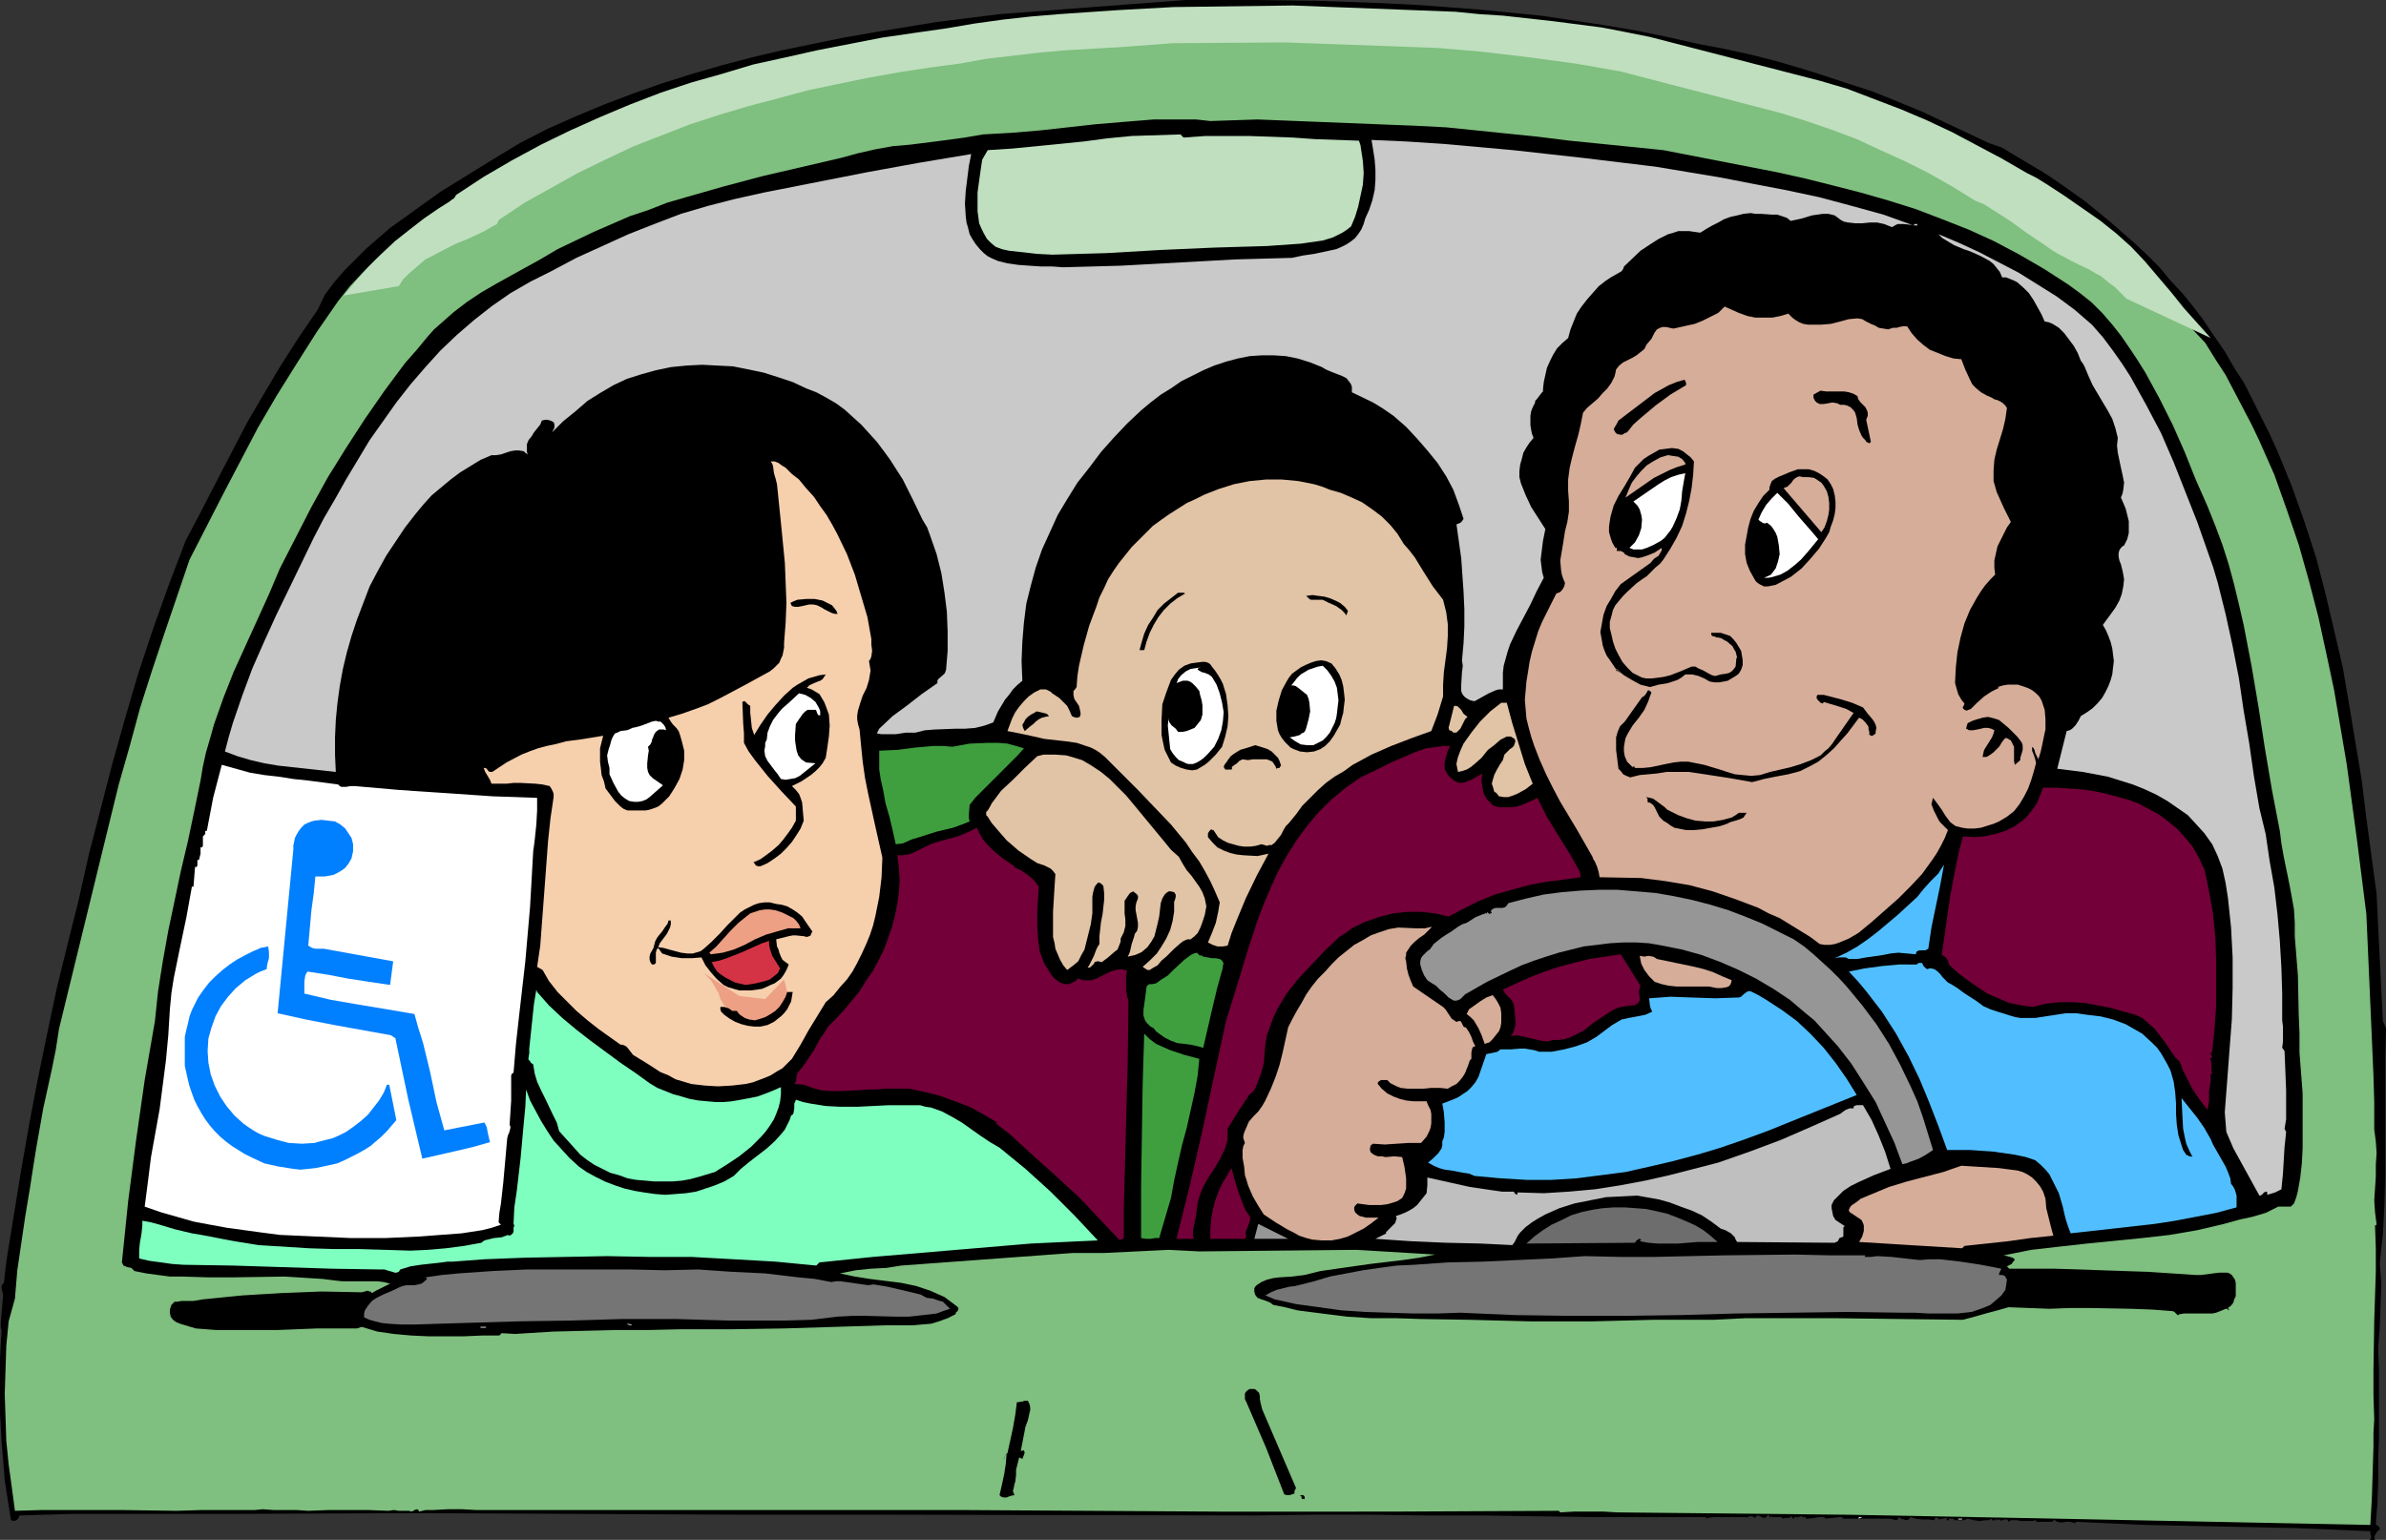 <?xml version="1.0" encoding="UTF-8" standalone="no"?>
<svg
   version="1.0"
   width="129.724mm"
   height="83.744mm"
   id="svg83"
   sodipodi:docname="Family Road Trip 2.wmf"
   xmlns:inkscape="http://www.inkscape.org/namespaces/inkscape"
   xmlns:sodipodi="http://sodipodi.sourceforge.net/DTD/sodipodi-0.dtd"
   xmlns="http://www.w3.org/2000/svg"
   xmlns:svg="http://www.w3.org/2000/svg">
  <rect width="100%" height="100%" fill="#333333" stroke="none"/>
  <sodipodi:namedview
     id="namedview83"
     pagecolor="#ffffff"
     bordercolor="#000000"
     borderopacity="0.25"
     inkscape:showpageshadow="2"
     inkscape:pageopacity="0.0"
     inkscape:pagecheckerboard="0"
     inkscape:deskcolor="#d1d1d1"
     inkscape:document-units="mm" />
  <defs
     id="defs1">
    <pattern
       id="WMFhbasepattern"
       patternUnits="userSpaceOnUse"
       width="6"
       height="6"
       x="0"
       y="0" />
  </defs>
  <path
     style="fill:#000000;fill-opacity:1;fill-rule:evenodd;stroke:none"
     d="m 1.293,259.317 3.07,-18.903 1.616,-9.209 1.778,-9.371 1.939,-9.371 1.939,-9.209 2.262,-9.209 2.262,-9.048 2.101,-9.371 2.424,-9.371 2.424,-9.371 2.586,-9.209 2.747,-9.371 3.07,-9.209 3.232,-9.048 3.394,-8.886 3.232,-6.14 3.07,-5.978 6.302,-12.118 3.394,-5.816 3.555,-5.978 3.717,-5.816 3.878,-5.655 1.454,-3.07 1.939,-2.585 2.101,-2.424 2.262,-2.262 2.262,-2.262 2.424,-2.1 2.424,-2.1 5.171,-3.716 5.171,-3.716 5.494,-3.393 5.494,-3.393 5.333,-3.231 5.656,-2.908 5.818,-2.585 5.818,-2.424 5.979,-2.262 5.979,-2.1 6.141,-1.939 6.141,-1.777 6.141,-1.616 6.141,-1.454 6.302,-1.293 6.302,-1.293 6.464,-1.131 L 192.465,4.524 205.393,2.908 243.693,0 h 13.574 l 13.251,0.162 13.413,0.485 6.626,0.323 6.626,0.485 6.464,0.485 6.626,0.646 6.464,0.646 6.464,0.969 6.464,0.969 6.626,1.131 6.302,1.293 6.464,1.454 5.171,0.969 5.171,1.131 5.171,1.293 5.01,1.454 5.171,1.616 4.848,1.616 5.01,1.616 4.848,1.939 2.747,1.131 2.747,1.131 10.989,5.17 2.747,1.293 2.747,0.969 5.656,3.393 2.747,1.616 2.909,1.939 2.747,1.939 2.747,1.939 2.586,2.1 2.747,2.262 2.586,2.262 2.586,2.262 2.586,2.424 2.424,2.424 2.262,2.747 2.424,2.585 2.101,2.585 2.101,2.747 2.262,3.393 2.262,3.231 1.939,3.393 2.101,3.231 1.778,3.554 3.394,6.786 1.616,3.554 2.909,7.109 2.586,7.271 2.424,7.432 1.939,7.432 1.778,7.594 1.778,7.594 1.293,7.594 1.293,7.755 1.293,7.755 0.97,7.917 2.101,15.511 0.323,6.786 0.323,6.463 0.646,12.925 0.646,1.454 -0.162,5.655 v 18.096 6.301 l -0.162,6.14 -0.323,6.14 -0.646,5.978 0.162,2.1 0.162,2.1 -0.162,4.524 -0.162,4.362 -0.323,4.362 0.162,4.524 v 4.685 9.209 l -0.162,4.685 v 4.524 l -0.162,4.362 -0.323,4.201 0.323,0.323 0.323,0.162 0.162,0.323 v 0.162 0.162 l -0.485,0.323 -0.323,0.485 -0.323,0.646 0.162,0.646 h -1.131 l 0.162,-0.162 0.162,-0.162 v -0.485 l -0.162,-0.485 v -0.485 l -3.717,-0.162 -3.717,-0.162 -7.595,-0.323 -7.757,-0.162 -7.918,-0.162 -7.757,-0.162 -7.595,-0.162 -7.434,-0.323 -3.555,-0.162 -3.394,-0.162 -0.162,0.162 v 0.162 l -0.485,-0.162 -0.646,-0.162 h -0.808 l -0.97,0.162 -0.808,-0.162 -0.323,-0.162 -0.323,-0.323 -0.162,0.323 -0.323,0.162 h -0.97 -0.485 -0.646 -1.131 v -0.323 h -0.162 l -0.485,0.162 h -0.808 -1.616 l -0.808,-0.162 h -0.646 -0.646 l -0.485,0.323 -0.162,-0.323 -0.162,-0.162 h -0.485 l -0.485,0.162 -0.323,0.162 v -0.162 l -0.162,-0.162 h -0.162 l -0.323,0.162 -0.323,-0.323 v 0.485 l -0.323,-0.323 -0.323,0.323 -0.323,-0.485 -0.485,0.323 h -0.646 l -1.293,0.162 -1.131,-0.162 -1.293,-0.323 -0.808,0.323 h -0.646 -0.808 -0.97 0.323 l 0.162,-0.162 -0.162,-0.162 h -0.323 -0.646 v 0.162 0.162 h -0.485 l 0.162,-0.485 -1.778,0.323 v -0.162 0 l -0.162,-0.162 h -0.485 l -0.162,0.162 v 0.323 l -1.293,-0.162 h -1.293 l -1.293,-0.162 -1.131,-0.323 -0.162,0.323 -0.162,0.162 -0.485,0.162 -0.485,-0.162 -0.646,-0.162 -0.323,-0.323 -0.485,0.646 -1.454,-0.323 h -1.293 -5.818 -1.293 -1.293 v -0.162 l -0.162,-0.162 h -0.323 l -3.232,0.323 h 0.162 v -0.162 l -0.485,-0.162 h -0.646 l -1.131,0.162 -1.293,0.162 h -0.646 l -0.646,-0.162 h 0.323 l 0.162,0.162 h 0.323 v -0.162 -0.162 h -0.485 l -0.485,-0.162 -0.485,0.162 -0.323,0.162 -0.162,0.162 h 0.162 l 0.162,-0.323 h -0.162 -0.162 -0.323 l -0.162,0.323 h -0.162 l -0.162,-0.162 v -0.162 h -0.162 l -0.162,-0.162 -0.162,0.162 v 0.162 h -0.485 -0.485 l -0.485,0.162 -0.323,-0.323 h -0.323 -0.646 -0.485 -0.323 l -0.323,-0.162 -0.485,0.485 0.162,-0.162 v -0.162 -0.323 h -0.162 -0.162 -0.162 l -0.323,0.646 v -0.323 l -0.323,0.162 h -0.162 l -0.323,-0.162 -0.323,-0.162 -0.323,-0.162 h -0.162 l -0.323,0.162 -0.162,0.323 -0.646,-0.323 h -0.485 l -0.485,0.162 -0.323,0.162 v -0.162 h -2.101 -2.424 -2.101 l -1.131,0.162 -0.97,0.162 h 0.323 l 0.323,-0.323 h -11.797 -11.635 l -22.786,-0.323 h -11.474 l -11.474,-0.162 h -11.797 l -11.797,0.162 -74.174,-0.162 h -31.027 l -66.256,-0.323 -38.946,0.162 H 42.178 36.683 25.694 14.706 l -5.494,0.162 -5.171,0.162 -0.323,0.646 -0.323,0.323 -0.485,0.162 L 2.262,312.473 1.616,308.433 0.97,304.233 0.646,300.193 0.485,298.255 0.323,296.316 0,290.499 v -5.655 -5.655 l 0.323,-5.655 -0.162,-0.808 v -0.808 l 0.162,-1.939 0.323,-3.878 -0.162,-0.646 -0.162,-0.646 v -0.485 l 0.162,-0.323 0.323,-0.323 z"
     id="path1" />
  <path
     style="fill:#7fbf7f;fill-opacity:1;fill-rule:evenodd;stroke:none"
     d="m 3.07,266.91 0.485,-5.816 0.808,-5.493 0.808,-5.493 0.97,-5.816 0.646,-4.201 0.646,-4.039 1.454,-8.24 1.778,-8.078 0.808,-4.039 0.646,-4.201 8.403,-34.414 1.939,-7.917 1.939,-7.917 2.262,-7.917 2.101,-7.755 2.424,-7.594 2.586,-7.755 2.586,-7.594 2.586,-7.594 6.949,-13.572 3.555,-6.786 3.555,-6.786 3.878,-6.624 4.04,-6.463 4.202,-6.624 4.363,-6.301 2.424,-3.07 2.586,-2.747 2.747,-2.747 2.909,-2.585 2.909,-2.424 3.07,-2.262 3.07,-2.1 3.07,-1.939 0.323,-0.808 5.818,-3.716 5.656,-3.393 5.979,-3.393 5.979,-2.908 6.141,-2.747 6.141,-2.585 6.302,-2.262 6.302,-2.1 6.464,-1.939 6.464,-1.777 6.464,-1.616 6.626,-1.454 6.464,-1.293 6.626,-1.131 6.787,-1.131 6.626,-0.808 5.656,-0.969 5.818,-0.969 5.818,-0.485 5.979,-0.485 11.635,-0.808 5.818,-0.323 5.818,-0.485 24.725,-0.323 33.29,1.454 5.01,0.323 4.848,0.485 10.181,0.969 10.181,1.454 4.848,0.808 5.01,0.969 34.906,9.048 5.656,1.777 5.494,1.939 5.333,2.1 5.333,2.424 5.333,2.424 5.171,2.585 5.01,2.908 5.01,2.908 2.101,0.969 1.939,1.131 3.717,2.585 3.717,2.585 3.717,2.585 1.778,1.131 1.454,1.454 3.07,2.747 2.909,2.908 2.586,3.231 2.747,3.07 2.586,3.231 2.747,3.231 2.747,2.908 2.101,3.393 2.101,3.231 1.778,3.393 1.778,3.393 1.778,3.393 1.616,3.393 3.07,6.947 2.586,7.271 2.424,7.109 2.101,7.432 1.939,7.432 1.616,7.432 1.616,7.594 1.293,7.594 1.293,7.594 2.101,15.511 1.939,15.349 0.485,10.987 0.485,10.987 0.485,11.148 0.162,5.493 v 5.655 l 0.323,2.424 0.162,2.424 -0.162,2.424 v 2.424 l -0.323,4.847 0.162,2.424 0.323,2.585 -0.323,0.162 0.162,4.685 v 4.847 l -0.162,5.009 -0.162,5.009 -0.162,10.34 v 5.009 l 0.162,5.009 -0.162,2.747 v 2.747 l -0.162,5.332 -0.162,5.17 -0.162,2.908 -0.162,2.747 -72.882,-1.454 -34.421,-0.646 -47.51,-0.485 -2.747,-0.162 h -3.07 -3.07 l -2.747,0.162 -0.323,-0.323 -34.744,0.162 H 268.094 250.318 l -52.52,-0.323 H 147.702 97.768 l -2.747,-0.162 h -3.07 l -2.909,0.162 h -1.616 l -1.293,0.323 -0.162,-0.323 -0.323,-0.162 -0.485,0.162 -0.162,0.162 -0.646,0.162 -0.162,-0.162 h -1.131 -1.131 l -0.97,-0.162 -1.131,0.162 -4.202,-0.162 h -4.04 -4.04 l -4.202,0.162 -2.424,-0.162 h -4.686 l -2.262,-0.162 -1.616,0.162 h -1.778 -3.878 -5.171 l -5.333,0.162 -10.989,-0.162 H 14.059 8.565 l -5.494,0.162 -0.646,-4.847 -0.646,-4.685 -0.485,-4.847 -0.162,-4.847 -0.162,-4.847 0.162,-4.847 0.162,-5.009 0.485,-5.009 z"
     id="path2" />
  <path
     style="fill:#000000;fill-opacity:1;fill-rule:evenodd;stroke:none"
     d="m 31.835,209.877 0.646,-6.14 0.97,-6.14 1.131,-6.301 1.293,-6.14 1.293,-6.14 1.454,-6.14 1.293,-6.14 1.293,-6.301 0.485,-2.908 0.646,-2.908 0.808,-2.747 0.808,-2.908 1.939,-5.493 2.101,-5.332 4.848,-10.663 2.424,-5.332 2.262,-5.332 3.232,-6.301 3.232,-6.301 3.394,-6.14 3.717,-5.978 3.878,-5.978 4.04,-5.816 4.202,-5.655 2.424,-2.747 2.262,-2.747 1.293,-1.454 1.293,-1.131 2.747,-2.424 2.747,-2.1 2.909,-1.939 3.07,-1.777 2.909,-1.616 6.141,-3.393 3.555,-2.1 3.717,-1.777 3.717,-1.777 3.717,-1.616 3.717,-1.616 3.878,-1.293 3.717,-1.454 3.878,-1.131 7.918,-2.262 7.918,-2.1 15.998,-3.716 3.555,-0.969 3.555,-0.808 3.555,-0.646 3.717,-0.323 7.595,-0.969 3.555,-0.485 3.717,-0.646 5.818,-0.323 5.818,-0.485 5.818,-0.646 5.818,-0.646 5.818,-0.485 5.979,-0.485 h 5.818 2.909 l 2.909,0.323 9.696,-0.323 32.482,1.293 6.302,0.323 6.302,0.646 12.605,1.293 6.464,0.808 6.464,0.646 12.766,1.293 11.635,2.262 11.635,2.262 5.818,1.293 5.818,1.454 5.656,1.454 5.656,1.616 5.656,1.777 5.494,2.1 5.333,2.1 5.333,2.424 5.171,2.747 5.01,2.908 5.01,3.231 2.424,1.777 2.424,1.939 2.101,2.1 2.101,2.424 1.778,2.262 1.778,2.585 1.616,2.424 1.616,2.585 2.909,5.332 2.747,5.493 2.424,5.493 2.262,5.655 2.424,5.493 1.616,4.039 1.454,3.878 1.293,4.039 1.131,4.201 0.97,4.039 0.97,4.201 1.616,8.402 1.454,8.563 0.646,4.201 0.646,4.201 1.454,8.563 1.616,8.402 0.323,2.585 0.485,2.747 1.131,5.493 0.485,2.585 0.485,2.747 0.162,2.747 v 2.747 l 0.323,4.039 0.323,4.039 0.162,7.917 0.162,3.878 v 4.039 l 0.323,4.201 0.323,4.201 v 2.585 8.725 l -0.162,3.07 -0.323,2.908 -0.485,2.747 -0.323,1.293 -0.485,1.293 -0.323,0.323 -0.323,0.323 h -0.97 -0.323 -0.485 -0.808 l -1.293,0.646 -1.293,0.646 -2.747,0.808 -1.454,0.323 -0.808,0.162 -0.646,0.162 -2.909,0.808 -2.747,0.646 -2.747,0.646 -5.656,0.969 -5.656,0.646 -11.312,1.131 -5.818,0.646 -5.656,0.646 -5.656,1.131 0.646,0.162 0.646,0.162 0.485,0.162 0.323,0.162 0.162,0.323 -0.323,0.323 -0.323,0.485 -0.97,0.485 0.485,0.485 h 9.373 l 9.696,0.323 9.534,0.323 4.848,0.323 4.848,0.323 h 1.131 l 2.424,-0.323 1.293,-0.162 h 1.131 0.485 l 0.485,0.162 0.485,0.323 0.323,0.485 0.323,0.485 0.162,0.646 v 1.454 1.293 l -0.323,0.646 -0.162,0.646 -0.485,0.646 -0.646,0.485 0.323,0.485 -0.323,-0.162 -0.162,-0.162 h -0.323 l -0.323,0.162 -0.808,0.323 -0.808,0.323 -0.808,0.162 h -0.97 -3.878 -0.97 l -0.97,0.162 -0.162,0.162 h -0.162 l -0.323,-0.323 -0.323,-0.323 -0.323,-0.162 -4.202,-0.323 -4.363,-0.162 -8.403,-0.162 h -4.202 l -4.202,0.162 -4.202,-0.162 -4.202,-0.162 -2.262,0.646 -2.424,0.646 -2.262,0.646 -2.424,0.646 -12.928,-0.162 -12.766,-0.162 h -12.605 -6.464 l -6.464,0.323 h -6.141 -6.141 l -12.605,0.323 h -12.766 l -6.302,-0.162 -6.141,-0.162 -10.019,-0.162 -5.01,-0.162 h -5.171 l -5.01,-0.323 -5.171,-0.646 -5.01,-0.646 -2.586,-0.646 -2.424,-0.485 -0.646,-0.485 -0.808,-0.323 -0.97,-0.323 -0.808,-0.323 -0.485,-0.646 -0.162,-0.646 v -0.646 l 0.162,-0.323 0.323,-0.323 0.97,-0.646 1.131,-0.485 1.293,-0.323 1.293,-0.162 2.586,-0.162 2.586,-0.323 3.232,-0.808 3.394,-0.485 6.787,-0.969 6.787,-0.808 3.394,-0.485 3.232,-0.646 -16.16,-0.969 -32.32,0.323 -3.07,-0.162 -3.232,-0.162 -6.626,0.323 -6.626,0.323 h -3.394 -3.07 l -35.229,2.585 -3.07,0.485 -3.232,0.162 -3.07,0.323 -1.616,0.323 -1.616,0.323 3.07,0.646 3.07,0.485 6.464,0.808 3.07,0.646 1.454,0.485 1.454,0.485 1.454,0.646 1.454,0.646 1.293,0.969 1.293,0.969 0.162,0.162 0.162,0.323 -0.162,0.323 v 0.162 l -0.323,0.162 -0.162,0.485 -1.616,0.808 -1.778,0.646 -1.616,0.485 -1.939,0.162 -1.778,0.162 h -1.939 -3.717 l -10.342,0.323 -10.504,0.323 -10.504,0.162 h -10.666 l -6.626,0.162 h -6.626 l -6.464,0.162 -6.626,0.162 -2.586,0.162 -2.586,0.162 -2.586,0.162 -2.747,-0.162 -0.485,0.485 h -3.555 l -3.717,0.162 H 88.072 l -3.555,-0.162 -3.555,-0.323 -3.394,-0.485 -1.616,-0.485 -1.616,-0.485 -0.97,0.323 h -4.202 -4.04 l -8.242,0.323 H 48.642 44.44 l -4.202,-0.323 -1.616,-0.485 -1.616,-0.485 -0.808,-0.323 -0.646,-0.485 -0.485,-0.646 -0.162,-0.808 v -0.646 l 0.162,-0.485 0.162,-0.485 0.323,-0.323 0.323,-0.323 h 0.485 l 0.97,-0.162 h 2.424 l 0.97,-0.162 0.97,-0.162 8.08,-0.808 8.08,-0.485 8.242,-0.323 8.242,0.162 0.646,-0.162 0.485,-0.162 0.485,0.162 h 0.162 l 0.323,0.323 0.808,-0.485 1.939,-0.969 0.97,-0.485 -1.293,-0.323 -1.293,-0.162 H 71.75 70.296 l -1.454,-0.162 -2.586,-0.323 -2.586,-0.162 -5.171,-0.323 -10.504,0.162 h -5.333 l -5.171,-0.162 H 34.906 l -2.424,-0.323 -2.424,-0.323 -2.424,-0.485 -0.323,-0.323 -0.323,-0.323 -0.808,-0.162 -0.808,-0.323 -0.162,-0.323 -0.162,-0.323 1.293,-12.602 1.616,-12.441 1.778,-12.441 z"
     id="path3" />
  <path
     style="fill:#7fffbf;fill-opacity:1;fill-rule:evenodd;stroke:none"
     d="m 29.25,250.915 1.778,0.323 1.778,0.485 1.616,0.485 1.616,0.485 3.394,0.808 1.939,0.323 1.778,0.323 2.424,0.485 2.586,0.485 5.01,0.808 5.171,0.323 5.171,0.323 5.171,0.162 h 5.171 l 5.333,0.162 5.171,0.162 3.555,-0.162 3.717,-0.323 3.717,-0.485 3.555,-0.646 0.646,-0.485 0.646,-0.162 1.293,-0.323 1.616,-0.162 1.293,-0.485 0.162,0.162 0.485,-0.162 0.323,-0.323 0.162,-0.323 v -0.323 -0.485 l 0.162,-0.485 -0.162,-0.323 0.162,-3.393 0.485,-3.231 0.808,-6.947 0.646,-7.109 0.323,-3.393 0.162,-3.554 0.808,2.262 1.131,2.1 1.131,2.1 1.293,2.1 1.293,1.939 1.616,1.777 1.616,1.777 1.939,1.777 1.616,1.131 1.778,0.969 1.939,0.969 2.101,0.808 1.939,0.646 2.101,0.485 1.939,0.323 2.262,0.323 2.101,0.162 2.101,-0.162 2.101,-0.162 2.101,-0.323 1.939,-0.646 1.939,-0.646 1.939,-0.808 1.939,-1.131 1.454,-1.454 1.778,-1.454 3.555,-2.747 1.616,-1.454 1.454,-1.616 0.646,-0.808 0.485,-0.969 0.485,-0.969 0.323,-0.969 0.323,-0.162 0.162,-0.323 0.162,-0.969 v -0.969 l 0.162,-0.323 0.162,-0.485 1.454,0.485 1.616,0.323 3.07,0.485 3.07,0.162 h 3.394 l 6.464,-0.323 h 3.232 3.232 l 1.131,0.323 1.131,0.162 2.262,0.808 2.101,1.131 1.939,1.131 3.878,2.747 1.939,1.293 1.939,1.131 5.333,4.362 5.171,4.685 4.848,4.847 4.848,5.17 -13.736,0.646 -32.482,2.747 -10.989,1.131 -0.646,0.646 -8.403,-0.808 -8.565,-0.485 -8.726,-0.485 h -8.726 l -8.565,-0.162 -8.565,0.162 -8.403,0.162 -8.242,0.323 -4.363,0.323 -2.101,0.162 h -1.131 l -1.131,0.162 -4.363,0.485 -2.101,0.323 -2.101,0.646 -0.323,0.485 -0.485,0.162 h -0.323 l -0.485,-0.162 -1.131,-0.323 -0.485,-0.162 h -0.646 l -10.181,-0.162 -20.362,-0.646 -10.181,-0.162 -2.262,-0.162 -2.262,-0.323 -2.424,-0.323 -2.101,-0.485 v -1.777 l 0.162,-1.616 0.162,-0.808 0.162,-0.969 0.162,-1.616 z"
     id="path4" />
  <path
     style="fill:#ffffff;fill-opacity:1;fill-rule:evenodd;stroke:none"
     d="m 34.906,207.453 0.323,-3.393 0.485,-3.07 1.293,-6.301 1.293,-6.14 1.131,-6.301 h 0.323 l 0.323,-4.039 h 0.323 l 0.162,-0.323 v -1.131 h 0.323 l 0.162,-0.646 0.162,-0.646 v -1.293 h 0.323 l 0.162,-0.323 v -0.485 -0.808 -0.646 l 0.323,-0.323 0.162,-0.162 v -0.646 h 0.323 l 0.646,-3.393 0.646,-3.393 1.778,-6.786 2.909,0.808 2.909,0.808 2.909,0.485 2.909,0.323 3.07,0.485 3.07,0.323 6.141,0.808 0.323,0.323 0.323,0.162 h 0.97 l 0.97,-0.162 h 0.485 0.323 l 9.211,0.808 9.534,0.646 9.534,0.646 9.211,0.323 v 1.131 1.454 l -0.162,2.908 -0.323,3.07 -0.162,1.293 -0.162,1.131 -0.323,5.816 -0.323,5.655 -0.97,11.148 -0.646,5.655 -0.646,5.655 -0.646,5.816 -0.485,5.816 h -0.162 l -0.162,0.162 -0.162,0.323 v 5.17 l -0.162,2.585 -0.162,2.424 0.162,0.323 v 0.323 l -0.162,0.646 -0.162,0.485 -0.162,0.323 -0.162,0.646 -0.808,9.048 -0.485,4.362 -0.323,1.939 -0.162,1.939 0.485,0.485 -1.939,0.646 -1.939,0.485 -2.101,0.323 -2.101,0.323 -4.363,0.323 -4.202,0.323 -7.11,0.323 h -7.11 l -7.272,-0.323 -7.272,-0.323 -3.717,-0.485 -3.555,-0.485 -3.555,-0.485 -3.555,-0.646 -3.394,-0.646 -3.394,-0.969 -3.394,-0.969 -3.232,-1.131 0.646,-5.009 0.646,-5.17 1.778,-9.856 0.646,-5.009 0.646,-5.009 0.485,-5.17 z"
     id="path5" />
  <path
     style="fill:#007fff;fill-opacity:1;fill-rule:evenodd;stroke:none"
     d="m 52.035,195.497 0.808,-0.323 0.646,-0.323 1.616,-0.323 0.162,1.131 v 1.293 l -0.323,1.131 -0.162,1.131 -1.293,0.485 -0.97,0.485 -2.101,1.293 -1.939,1.616 -1.616,1.777 -1.454,1.939 -1.131,2.1 -0.808,2.262 -0.646,2.262 -0.162,2.585 0.162,2.424 0.485,2.424 0.808,2.262 1.131,2.262 1.293,1.939 1.616,1.939 1.778,1.616 1.131,0.808 0.97,0.646 1.131,0.646 1.131,0.485 2.586,0.808 2.424,0.646 2.747,0.162 2.586,-0.162 1.131,-0.323 1.293,-0.323 1.293,-0.323 1.131,-0.485 1.616,-0.808 1.616,-1.131 1.454,-1.131 1.454,-1.293 1.131,-1.454 1.131,-1.454 0.97,-1.616 0.646,-1.616 h 0.485 l 1.454,7.271 -0.97,1.131 -0.97,1.131 -1.131,1.131 -1.131,0.969 -1.131,0.969 -1.293,0.808 -1.454,0.808 -1.293,0.646 -1.293,0.646 -1.454,0.646 -1.454,0.323 -1.454,0.323 -1.616,0.323 -1.454,0.162 -1.616,0.162 -1.454,-0.162 -3.07,-0.485 -2.909,-0.646 -2.747,-1.293 -1.293,-0.646 -1.293,-0.808 -1.293,-0.808 -1.293,-0.969 -1.131,-0.969 -1.131,-1.131 -0.97,-1.131 -0.97,-1.293 -0.808,-1.293 -0.808,-1.454 -0.646,-1.293 -0.97,-2.747 -0.323,-1.293 -0.646,-2.908 v -2.908 -3.07 l 0.323,-1.454 0.323,-1.293 0.323,-1.454 0.485,-1.293 0.646,-1.293 0.646,-1.293 1.131,-1.616 1.131,-1.454 1.293,-1.293 1.454,-1.293 1.454,-1.131 1.454,-0.969 1.778,-0.969 z"
     id="path6" />
  <path
     style="fill:#000000;fill-opacity:1;fill-rule:evenodd;stroke:none"
     d="m 44.925,268.203 h 0.485 l 0.485,0.162 h 0.323 l 0.162,-0.162 0.162,-0.162 7.11,-0.323 3.555,-0.162 h 3.394 l 6.626,-0.162 6.464,0.162 -0.323,0.323 -0.323,0.485 -0.323,1.131 v 1.131 0.969 h -4.202 l -4.04,0.162 -8.403,0.323 h -4.04 -4.202 l -4.04,-0.323 -4.04,-0.485 -2.101,-0.808 0.646,-0.808 0.97,-0.485 0.808,-0.323 0.97,-0.162 1.131,-0.162 0.97,-0.162 h 0.97 z"
     id="path7" />
  <path
     style="fill:#c9c9c9;fill-opacity:1;fill-rule:evenodd;stroke:none"
     d="m 64.478,110.513 2.101,-4.039 2.262,-3.878 2.262,-4.039 2.424,-4.039 2.424,-4.039 2.747,-3.878 2.747,-3.878 2.909,-3.716 3.07,-3.554 3.07,-3.393 3.394,-3.231 3.555,-3.07 3.717,-2.908 3.717,-2.585 4.202,-2.424 4.202,-2.1 5.171,-2.747 5.333,-2.424 5.333,-2.424 5.333,-2.1 5.494,-2.1 5.494,-1.616 5.656,-1.454 5.818,-1.293 10.666,-2.1 10.666,-2.1 10.666,-1.939 10.666,-1.777 -0.485,2.424 -0.323,2.585 -0.323,2.585 -0.162,2.585 0.162,2.585 0.162,1.293 0.323,1.131 0.323,1.293 0.646,1.131 0.646,0.969 0.808,0.969 0.808,0.808 0.808,0.646 0.97,0.485 1.131,0.485 1.939,0.485 2.262,0.323 2.262,0.162 2.424,0.162 h 2.262 l 2.262,0.162 11.797,-0.323 23.594,-1.293 11.635,-0.323 2.262,-0.485 2.262,-0.323 2.262,-0.485 2.262,-0.485 1.131,-0.485 0.97,-0.485 0.97,-0.646 0.808,-0.646 0.646,-0.808 0.646,-0.969 0.485,-1.131 0.323,-1.131 0.808,-1.777 0.646,-1.939 0.485,-2.1 0.162,-2.1 v -2.1 l -0.162,-2.1 -0.323,-2.1 -0.323,-1.939 7.272,0.323 7.434,0.485 7.272,0.646 7.11,0.646 14.544,1.616 14.706,1.777 13.574,2.262 6.626,1.293 6.787,1.293 6.787,1.454 6.626,1.777 6.464,1.777 6.302,2.262 v -0.323 h 0.646 v 0.323 l -1.293,-0.162 -1.454,-0.162 h -0.646 -0.646 l -0.646,0.323 -0.485,0.323 -0.808,-0.323 -0.808,-0.323 -1.454,-0.323 h -1.454 l -1.616,0.162 h -1.454 l -1.454,-0.162 -0.808,-0.162 -0.646,-0.323 -0.646,-0.485 -0.646,-0.485 -1.293,-0.323 h -1.131 l -1.131,0.162 -1.131,0.162 -2.101,0.646 -2.262,0.485 -0.808,-0.646 -0.97,-0.323 -0.97,-0.323 h -1.131 l -2.262,-0.162 h -1.131 l -0.97,-0.162 -1.454,0.162 -1.293,0.323 -1.454,0.323 -1.293,0.485 -1.131,0.646 -1.293,0.646 -1.131,0.646 -1.293,0.808 -1.131,-0.162 -1.131,-0.162 h -1.131 -1.131 l -0.97,0.323 -1.131,0.323 -1.939,0.969 -1.778,1.131 -1.939,1.293 -3.394,3.231 -0.162,0.485 -0.323,0.485 -1.131,0.646 -1.131,0.646 -0.485,0.323 -0.485,0.323 -1.454,1.131 -1.293,1.454 -1.131,1.293 -1.131,1.454 -0.97,1.454 -0.646,1.616 -0.646,1.616 -0.485,1.777 -1.131,0.969 -1.131,1.131 -0.808,1.293 -0.646,1.293 -0.646,1.454 -0.323,1.454 -0.323,1.454 -0.162,1.454 v 0.485 l -0.323,0.323 -0.485,0.646 -0.485,0.646 -0.323,0.323 v 0.323 l -0.485,0.969 -0.323,0.808 -0.162,0.969 v 0.969 0.969 l 0.162,0.969 0.162,0.808 0.323,0.808 -0.808,0.969 -0.646,0.969 -0.646,1.131 -0.323,1.293 -0.323,1.131 -0.162,1.293 v 1.293 l 0.323,1.293 0.97,2.424 1.131,2.424 1.454,2.262 1.454,2.262 -0.485,2.424 -0.323,2.585 -0.162,1.293 0.162,1.293 0.162,1.293 0.323,1.131 -1.454,2.747 -1.293,2.747 -1.454,2.747 -1.454,2.747 -1.293,2.747 -0.485,1.454 -0.808,2.908 -0.162,1.454 v 1.616 1.777 h -0.808 l -0.646,0.162 -1.454,0.646 -2.909,1.616 -0.808,-0.162 -0.646,-0.323 -0.485,-0.323 -0.323,-0.323 -0.323,-0.485 -0.162,-0.485 v -1.293 l 0.162,-2.585 0.162,-1.293 -0.162,-1.131 0.323,-3.554 0.162,-3.393 v -3.554 l -0.162,-3.554 -0.485,-6.947 -0.97,-6.947 0.808,-0.323 0.323,-0.323 0.323,-0.485 -0.97,-2.908 -1.131,-3.07 -1.454,-2.747 -1.778,-2.747 -2.101,-2.585 -2.101,-2.424 -2.262,-2.424 -2.586,-2.262 -2.101,-1.454 -2.101,-1.293 -4.363,-2.1 v -0.646 -0.485 l -0.162,-0.485 -0.323,-0.485 -0.646,-0.808 -0.97,-0.485 -2.101,-0.808 -1.131,-0.485 -0.808,-0.485 -2.424,-0.969 -2.586,-0.808 -2.424,-0.485 -2.424,-0.162 h -2.586 l -2.424,0.162 -2.424,0.485 -2.424,0.646 -2.424,0.808 -2.262,0.969 -2.262,1.131 -2.262,1.131 -2.101,1.454 -2.101,1.293 -2.101,1.616 -1.939,1.616 -2.909,2.747 -2.747,2.908 -2.586,2.908 -2.424,3.231 -2.424,3.07 -2.101,3.393 -1.939,3.231 -1.616,3.554 -1.616,3.554 -1.293,3.716 -0.97,3.554 -0.97,3.878 -0.485,3.878 -0.323,3.878 -0.162,4.039 0.162,4.039 -0.97,0.808 -0.97,0.969 -0.808,1.131 -0.808,0.969 -1.454,2.424 -0.97,2.262 -1.778,0.646 -1.939,0.485 -2.101,0.162 h -1.939 l -4.202,0.162 -2.101,0.162 -1.939,0.485 h -1.939 l -2.101,0.323 h -1.939 -0.97 l -0.97,-0.162 0.485,-0.969 2.747,-2.585 3.07,-2.262 2.909,-2.262 3.232,-2.262 v -0.485 l 0.162,-0.323 1.293,-1.131 0.162,-0.323 0.162,-0.485 0.323,-3.878 v -4.039 l -0.162,-4.039 -0.485,-3.878 -0.646,-4.039 -0.97,-3.878 -1.293,-3.716 -0.646,-1.777 -0.97,-1.616 -1.939,-4.039 -2.101,-4.201 -2.586,-4.039 -1.293,-1.777 -1.454,-1.939 -1.616,-1.777 -1.616,-1.777 -1.616,-1.454 -1.778,-1.616 -1.778,-1.293 -1.939,-1.131 -2.101,-1.131 -2.101,-0.808 -2.747,-1.293 -2.909,-0.969 -3.07,-0.969 -3.07,-0.646 -3.232,-0.646 -3.232,-0.162 -3.07,-0.162 -3.232,0.162 -3.232,0.323 -3.07,0.646 -2.909,0.808 -3.07,0.969 -2.747,1.293 -2.747,1.616 -2.586,1.616 -2.424,2.1 -2.586,2.1 -2.262,2.262 0.485,-0.969 v -0.646 l -0.162,-0.485 -0.646,-0.323 -0.646,-0.162 h -0.485 l -0.646,0.162 -0.323,0.808 -0.646,0.808 -0.646,0.808 -0.485,0.808 -0.646,0.808 -0.323,0.808 v 1.131 0.485 l 0.162,0.485 -0.485,-0.323 -0.323,-0.323 -0.97,-0.162 h -0.808 l -0.97,0.162 -0.97,0.323 -0.97,0.323 -0.97,0.162 h -0.97 l -2.262,0.969 -2.101,1.293 -2.101,1.293 -1.939,1.454 -1.939,1.616 -1.939,1.616 -1.616,1.777 -1.616,1.939 -2.262,2.908 -1.939,2.908 -1.939,2.908 -1.778,3.231 -1.616,3.07 -1.293,3.393 -1.293,3.393 -1.131,3.393 -0.97,3.393 -0.808,3.393 -0.646,3.554 -0.485,3.554 -0.323,3.393 -0.162,3.554 v 3.554 l 0.162,3.554 -11.797,-1.293 -2.909,-0.485 -2.747,-0.646 -2.747,-0.808 -2.586,-0.969 0.808,-3.07 0.808,-2.747 1.939,-5.655 2.101,-5.655 2.424,-5.493 2.424,-5.332 2.586,-5.332 2.586,-5.332 z"
     id="path8" />
  <path
     style="fill:#007fff;fill-opacity:1;fill-rule:evenodd;stroke:none"
     d="m 60.277,174.655 v -0.808 l 0.162,-0.808 0.162,-0.808 0.323,-0.646 0.485,-0.808 0.485,-0.646 0.646,-0.646 0.646,-0.323 0.808,-0.323 0.646,-0.162 1.454,-0.162 1.293,0.162 1.454,0.162 1.131,0.646 0.97,0.808 0.646,0.969 0.646,0.969 0.323,1.293 v 1.454 l -0.323,1.454 -0.646,1.131 -0.646,0.808 -0.646,0.485 -0.808,0.485 -0.97,0.485 -0.808,0.162 -0.97,0.162 h -1.939 l -0.323,3.393 -0.485,3.554 -0.646,7.271 0.808,0.485 0.808,0.162 h 0.808 0.808 l 14.221,2.585 -0.646,4.847 -4.363,-0.646 -4.202,-0.646 -4.202,-0.808 -4.202,-0.646 -0.323,0.485 -0.162,0.485 -0.162,1.131 v 1.293 1.131 l 5.494,1.293 5.656,0.969 5.818,0.969 5.656,0.969 0.808,2.908 0.97,3.07 1.454,5.978 1.293,6.14 1.616,5.816 8.242,-1.616 0.485,0.969 0.162,0.969 0.485,2.1 -3.394,0.969 -3.394,0.808 -7.11,1.616 -1.454,-6.14 -1.454,-6.14 -1.293,-6.14 -1.293,-6.14 v -0.162 l -0.97,-0.646 -11.635,-2.1 -5.818,-1.131 -5.818,-1.293 z"
     id="path9" />
  <path
     style="fill:#000000;fill-opacity:1;fill-rule:evenodd;stroke:none"
     d="m 72.235,150.258 0.323,-3.554 0.485,-3.393 0.646,-3.554 0.646,-3.231 0.97,-3.393 1.131,-3.231 1.293,-3.231 1.454,-3.07 1.454,-3.07 1.778,-3.07 1.778,-2.908 1.939,-2.908 2.101,-2.747 2.262,-2.747 2.262,-2.585 2.424,-2.585 2.586,-1.616 2.424,-1.616 1.293,-0.646 1.293,-0.646 1.293,-0.485 1.454,-0.162 h 1.454 l 1.454,0.323 1.293,0.646 1.293,0.646 0.646,-0.323 0.485,-0.323 0.485,-0.485 0.323,-0.485 0.646,-1.293 0.646,-1.293 1.293,-1.454 1.293,-1.454 1.454,-1.293 1.454,-1.293 3.07,-2.424 3.07,-2.262 1.293,-0.808 1.454,-0.808 1.293,-0.646 1.616,-0.485 1.454,-0.323 1.616,-0.323 3.07,-0.323 3.232,-0.162 h 3.232 l 3.394,0.162 3.232,0.162 3.232,0.646 3.232,0.808 3.232,0.969 3.07,1.131 3.07,1.293 2.909,1.616 2.747,1.939 1.454,0.969 1.131,1.131 3.07,3.393 2.586,3.554 2.424,3.716 2.101,4.039 1.939,3.878 1.616,4.201 1.454,4.201 1.131,4.201 0.485,4.039 0.162,3.878 -0.162,4.039 -0.323,1.939 -0.323,1.939 -10.019,8.24 -0.323,-0.485 0.646,-4.847 0.323,-2.262 0.162,-2.424 v -2.262 l -0.162,-2.262 -0.323,-2.262 -0.646,-2.424 h -0.323 v -0.162 l 0.162,-0.485 -0.162,-0.323 -1.616,-4.847 -1.778,-4.847 -2.101,-4.524 -0.97,-2.424 -1.293,-2.262 -1.293,-2.1 -1.293,-2.1 -1.616,-1.939 -1.616,-1.777 -1.778,-1.777 -2.101,-1.616 -2.101,-1.616 -2.262,-1.293 -0.485,-0.646 -0.485,-0.323 -0.646,-0.323 -0.808,-0.162 -0.323,0.323 -0.323,0.323 v 0.323 l 0.162,0.485 0.323,0.808 0.162,0.646 0.808,1.616 0.485,1.777 0.646,1.777 0.323,1.616 0.646,3.554 0.485,3.716 0.323,7.432 0.162,3.716 0.162,3.716 -0.323,2.262 -0.323,2.424 -0.162,2.262 -0.485,2.262 -0.162,0.969 -0.485,0.969 -0.485,0.808 -0.485,0.969 -0.646,0.646 -0.808,0.646 -1.131,0.646 -1.131,0.485 -1.778,1.131 -1.939,1.131 -3.878,2.1 -4.202,1.616 -4.202,1.454 -4.202,1.454 -4.363,1.131 -4.363,0.969 -2.262,0.646 -2.101,0.485 h -1.616 l -1.454,0.162 -2.747,0.808 -2.747,0.646 -1.454,0.323 -1.454,0.162 -4.04,1.939 -1.939,1.131 -1.778,1.293 -0.323,-0.808 -0.808,-1.293 -0.485,-0.808 -0.646,-1.454 -0.323,-0.808 v -0.808 l -0.485,-0.323 -0.485,-0.323 -0.485,-0.162 h -0.646 l -0.323,0.808 -0.162,0.646 0.162,1.616 0.162,0.646 0.162,0.808 v 0.808 0.808 l 0.485,2.585 0.646,2.747 -6.302,-0.323 -6.141,-0.485 -12.443,-1.131 -0.162,-2.1 -0.162,-4.524 z"
     id="path10" />
  <path
     style="fill:#757575;fill-opacity:1;fill-rule:evenodd;stroke:none"
     d="m 81.931,264.648 0.808,-0.323 0.808,-0.162 h 1.616 l 0.808,-0.162 0.646,-0.162 0.646,-0.485 0.485,-0.485 -0.323,-0.485 v 0.162 l 3.394,-0.485 3.394,-0.323 6.949,-0.485 7.11,-0.323 h 6.949 14.382 l 6.949,0.162 6.949,-0.162 6.949,0.485 6.787,0.323 6.787,0.808 3.394,0.323 3.394,0.646 0.97,-0.162 h 0.97 l 2.262,0.323 2.262,0.323 1.131,0.162 1.131,-0.162 2.909,0.485 2.747,0.646 2.747,0.646 1.293,0.323 1.131,0.646 1.293,0.162 1.454,0.485 0.646,0.162 0.485,0.485 0.485,0.485 0.485,0.485 -1.454,0.485 -1.293,0.485 -2.747,0.323 -2.909,0.323 h -2.909 l -5.818,-0.162 h -2.909 l -3.07,0.162 -5.333,0.646 -5.656,0.162 h -5.494 -5.656 l -5.656,-0.162 -5.494,-0.162 h -5.494 -5.494 l -5.171,0.162 -5.494,0.162 -10.666,0.162 -10.827,0.323 -5.333,0.162 -5.01,0.162 h -2.747 l -2.747,-0.162 -1.454,-0.162 -1.293,-0.323 -1.131,-0.323 -1.131,-0.485 v -0.808 l 0.162,-0.646 0.323,-0.485 0.323,-0.485 0.808,-0.969 0.97,-0.646 1.293,-0.646 1.131,-0.485 1.131,-0.485 z"
     id="path11" />
  <path
     style="fill:#ffffff;fill-opacity:1;fill-rule:evenodd;stroke:none"
     d="m 85.971,262.386 v 0 h 0.485 v 0 z"
     id="path12" />
  <path
     style="fill:#f6cfad;fill-opacity:1;fill-rule:evenodd;stroke:none"
     d="m 101.161,158.66 2.909,-1.939 3.07,-1.616 1.616,-0.646 1.778,-0.646 1.778,-0.485 1.616,-0.323 2.424,-0.646 2.586,-0.323 5.01,-0.808 -0.323,1.293 -0.323,1.293 v 1.454 1.293 l 0.162,1.293 0.162,1.454 0.485,1.293 0.323,1.454 0.97,1.293 0.97,1.293 1.131,1.131 0.646,0.485 0.808,0.323 h 0.808 0.97 1.939 l 0.808,-0.162 0.97,-0.323 0.808,-0.323 0.808,-0.646 1.454,-1.454 1.131,-1.777 0.97,-1.777 0.646,-1.939 0.323,-1.939 v -1.939 l -0.485,-1.939 -0.323,-1.131 -0.323,-0.969 -0.485,-0.646 -0.646,-0.646 -0.485,-0.646 -0.485,-0.808 2.747,-0.808 2.747,-0.969 2.586,-0.969 2.586,-1.293 5.171,-2.747 5.01,-2.747 0.808,-0.646 0.646,-0.646 0.485,-0.485 0.323,-0.808 0.323,-0.646 0.162,-0.808 0.162,-0.808 v -0.969 l 0.323,-4.201 0.162,-4.039 -0.162,-4.201 -0.162,-4.039 -0.808,-8.24 -0.808,-7.917 -0.323,-1.293 -0.162,-0.485 -0.162,-0.646 -0.162,-1.293 -0.162,-0.485 -0.323,-0.485 h 0.808 l 0.808,0.323 0.646,0.485 0.808,0.485 1.293,1.293 1.454,1.131 1.454,1.777 1.616,1.777 1.293,1.939 1.293,1.777 1.131,1.939 1.131,2.1 1.939,4.039 1.616,4.201 1.293,4.362 1.293,4.362 0.808,4.524 v 0.485 0.646 l 0.162,1.293 -0.162,1.131 -0.162,0.485 -0.323,0.485 0.162,0.969 0.162,0.969 -0.162,0.969 -0.162,0.969 -0.485,1.616 -0.808,1.616 -0.485,1.454 -0.485,1.616 -0.162,0.969 v 0.808 l 0.162,0.969 0.323,1.131 0.323,3.393 0.323,3.231 0.485,3.393 0.646,3.231 1.454,6.624 1.454,6.463 -0.162,4.039 -0.485,4.039 -0.808,4.039 -0.485,1.939 -0.646,1.939 -0.808,1.939 -0.808,1.777 -0.97,1.939 -0.97,1.777 -1.131,1.616 -1.454,1.616 -1.293,1.616 -1.616,1.454 -1.778,2.908 -1.778,2.908 -1.616,2.908 -1.778,2.908 -0.97,0.969 -0.97,0.969 -1.131,0.646 -1.293,0.808 -1.131,0.485 -1.293,0.485 -1.293,0.485 -1.454,0.323 -2.747,0.323 -2.909,0.162 -2.747,-0.162 -2.747,-0.323 -1.616,-0.485 -1.616,-0.485 -1.454,-0.808 -1.616,-0.646 -2.747,-1.777 -2.909,-1.777 -1.131,-1.454 -0.323,-0.323 -0.323,-0.162 -0.485,-0.162 h -0.323 l -4.525,-3.231 -2.262,-1.777 -2.262,-1.939 -1.939,-1.939 -1.939,-1.939 -1.778,-2.262 -1.293,-2.262 -1.131,-0.646 0.646,-4.362 0.323,-4.362 0.646,-8.563 0.646,-8.725 0.485,-4.524 0.646,-4.362 v -0.646 l -0.162,-0.485 -0.323,-0.646 -0.323,-0.485 -1.454,-0.323 -1.454,-0.162 -3.07,-0.162 h -1.454 l -1.454,0.162 h -3.07 l -0.323,-0.808 -0.485,-0.808 -0.485,-0.808 -0.323,-0.808 h 0.323 l 0.323,0.162 0.323,0.485 0.323,0.162 h 0.162 z"
     id="path13" />
  <path
     style="fill:#ffffff;fill-opacity:1;fill-rule:evenodd;stroke:none"
     d="m 98.737,272.888 v -0.162 h 1.131 v 0.162 z"
     id="path14" />
  <path
     style="fill:#7fffbf;fill-opacity:1;fill-rule:evenodd;stroke:none"
     d="m 110.211,203.414 0.162,0.485 2.424,2.747 2.747,2.585 2.909,2.424 2.909,2.262 6.141,4.524 3.07,2.1 2.909,2.1 1.616,0.969 1.616,0.646 1.616,0.646 1.778,0.485 1.616,0.485 1.778,0.323 1.778,0.162 1.778,0.162 h 1.616 l 1.778,-0.162 1.778,-0.323 1.778,-0.323 1.616,-0.323 1.778,-0.646 1.616,-0.646 1.454,-0.646 v 1.454 l -0.162,1.454 -0.323,1.293 -0.485,1.293 -0.485,1.131 -0.808,1.293 -0.808,1.131 -0.97,1.131 -2.101,2.1 -2.424,1.939 -2.424,1.616 -2.586,1.616 -1.616,0.485 -1.616,0.485 -1.778,0.485 -1.778,0.323 -1.939,0.162 h -1.778 -1.939 l -1.778,-0.162 -1.939,-0.162 -1.778,-0.323 -1.778,-0.646 -1.778,-0.485 -1.616,-0.808 -1.616,-0.808 -1.454,-0.969 -1.454,-1.131 -4.363,-4.847 -0.485,-1.777 -0.808,-1.616 -1.616,-3.393 -0.808,-1.616 -0.808,-1.777 -0.485,-1.616 -0.323,-1.939 -0.485,-0.323 -0.162,-0.323 -0.323,-0.323 v -0.323 l 0.162,-0.969 v -0.969 l 0.646,-6.14 0.323,-3.07 z"
     id="path15" />
  <path
     style="fill:#ffffff;fill-opacity:1;fill-rule:evenodd;stroke:none"
     d="m 125.078,153.974 0.162,-0.485 0.162,-0.485 0.162,-0.646 0.162,-0.485 0.323,-0.646 0.323,-0.485 0.485,-0.162 0.646,-0.323 1.293,-0.162 0.485,-0.162 0.646,-0.323 0.808,-0.162 1.131,-0.323 2.101,-0.808 0.808,-0.162 0.485,0.162 h 0.485 l 0.323,0.323 0.323,0.323 0.323,0.485 0.162,0.646 -0.485,-0.162 h -0.323 -0.646 l -0.646,0.485 -0.323,0.485 -0.323,0.808 -0.162,0.323 v 0.323 l -0.323,0.646 -0.485,0.485 0.162,0.808 -0.162,0.969 -0.162,1.616 v 0.969 l 0.162,0.808 0.323,0.646 0.646,0.646 2.101,1.454 -1.454,1.293 -1.293,1.131 -0.646,0.485 -0.808,0.323 -0.808,0.162 h -0.97 l -0.97,-0.162 -0.808,-0.485 -0.808,-0.646 -0.646,-0.808 -0.97,-1.777 -0.808,-1.777 v -1.293 l -0.323,-1.293 -0.162,-1.293 0.162,-0.646 z"
     id="path16" />
  <path
     style="fill:#ffffff;fill-opacity:1;fill-rule:evenodd;stroke:none"
     d="m 128.957,272.242 v -0.162 l 0.808,0.162 v 0.162 z"
     id="path17" />
  <path
     style="fill:#000000;fill-opacity:1;fill-rule:evenodd;stroke:none"
     d="m 137.36,189.196 h 0.485 v 0.808 l -0.162,0.646 -0.323,0.646 -0.323,0.646 -0.97,1.293 -0.485,0.646 -0.323,0.808 1.131,0.162 1.131,0.323 2.424,0.646 1.293,0.162 h 1.131 l 1.131,-0.323 0.485,-0.162 0.646,-0.485 1.616,-1.454 1.616,-1.616 1.616,-1.777 1.778,-1.777 0.808,-0.808 0.97,-0.646 0.97,-0.485 0.97,-0.485 0.97,-0.323 1.131,-0.162 h 1.131 l 1.293,0.323 1.131,0.162 1.131,0.323 1.131,0.646 0.97,0.646 0.97,0.808 0.646,0.969 1.454,2.1 -0.162,0.323 -0.162,0.323 v 0.162 l -0.323,0.162 -0.485,0.162 -0.646,-0.162 -1.616,-0.162 h -0.646 l -0.808,0.162 -1.293,0.323 -1.293,0.323 0.162,1.454 0.323,0.646 0.162,0.646 0.323,0.808 0.323,0.646 0.646,0.485 0.646,0.485 -0.323,0.808 -0.323,0.646 -0.485,0.808 -0.485,0.646 -0.646,0.485 -0.646,0.485 -0.808,0.323 -0.646,0.323 -1.131,0.485 -1.131,0.162 -1.131,0.162 h -1.131 -1.293 l -1.131,-0.323 -1.131,-0.323 -0.97,-0.485 -1.454,-1.293 -1.131,-1.293 -1.131,-1.454 -0.808,-1.616 -1.939,0.162 h -2.101 l -2.101,-0.323 -0.97,-0.323 -0.97,-0.323 -0.808,-1.131 -0.323,0.323 -0.162,0.646 v 1.131 0.485 0.485 l -0.323,0.323 h -0.162 -0.323 l -0.323,-0.485 -0.162,-0.485 v -0.646 l 0.162,-0.646 0.646,-1.131 0.323,-1.293 0.323,-0.646 0.323,-0.485 0.808,-0.969 0.646,-0.969 0.485,-0.646 z"
     id="path18" />
  <path
     style="fill:#eda084;fill-opacity:1;fill-rule:evenodd;stroke:none"
     d="m 159.337,187.096 1.454,0.485 1.616,0.808 0.646,0.323 0.646,0.646 0.485,0.646 0.323,0.808 h -1.293 -1.293 l -1.131,0.323 -1.131,0.323 -2.262,0.646 -2.262,0.969 -2.101,1.131 -2.262,0.969 -2.262,0.646 -1.131,0.162 -1.293,0.162 -0.323,-0.323 1.454,-1.293 1.454,-1.616 1.454,-1.616 1.616,-1.616 1.616,-1.293 0.808,-0.646 0.97,-0.323 0.97,-0.323 1.131,-0.162 h 0.97 z"
     id="path19" />
  <path
     style="fill:#d43346;fill-opacity:1;fill-rule:evenodd;stroke:none"
     d="m 158.045,193.397 v 0.808 l 0.162,0.808 0.485,1.454 0.808,1.293 0.808,1.293 -0.485,0.969 -0.808,0.646 -0.808,0.646 -0.97,0.323 -1.939,0.485 -2.101,0.323 -2.101,-0.485 -0.97,-0.485 -0.97,-0.485 -0.97,-0.646 -0.808,-0.646 -0.646,-0.969 -0.485,-0.969 1.616,-0.323 1.454,-0.485 2.909,-1.131 2.909,-1.293 1.454,-0.646 z"
     id="path20" />
  <path
     style="fill:#000000;fill-opacity:1;fill-rule:evenodd;stroke:none"
     d="m 152.55,144.28 0.323,-0.162 h 0.162 l 0.323,0.323 0.162,0.162 0.162,0.162 0.485,0.323 v 1.454 l 0.162,1.454 0.162,1.616 0.485,1.454 1.293,-2.1 1.454,-2.1 1.616,-1.939 1.778,-1.939 1.778,-1.616 0.97,-0.646 2.262,-1.293 1.131,-0.323 1.131,-0.323 1.293,-0.162 -0.323,0.485 -0.323,0.485 -0.485,0.323 -0.485,0.162 -1.131,0.485 -0.646,0.323 -0.485,0.485 0.97,0.323 0.808,0.485 0.808,0.485 0.485,0.808 0.485,0.808 0.323,0.808 0.646,1.777 0.162,2.262 -0.162,2.262 -0.323,2.262 -0.323,2.1 -0.646,1.131 -0.646,0.808 -0.808,0.808 -0.97,0.808 -0.97,0.646 -0.97,0.646 -1.939,0.969 0.808,0.808 0.646,0.808 0.323,0.808 0.323,0.969 0.162,1.939 0.162,1.777 -0.646,1.616 -0.808,1.293 -0.97,1.454 -1.131,1.293 -1.131,1.131 -1.293,0.969 -1.454,0.969 -1.454,0.646 h -0.485 l -0.485,-0.162 -0.162,-0.323 -0.323,-0.323 1.454,-0.646 1.131,-0.808 1.293,-0.969 1.293,-1.131 0.97,-1.131 0.97,-1.293 0.808,-1.131 0.808,-1.454 v -2.908 l -2.909,-3.07 -2.909,-3.231 -1.293,-1.616 -1.293,-1.616 -1.293,-1.777 -0.97,-1.777 v -1.939 l -0.162,-2.1 z"
     id="path21" />
  <path
     style="fill:#ffffff;fill-opacity:1;fill-rule:evenodd;stroke:none"
     d="m 164.185,142.503 0.646,0.162 0.646,0.162 1.131,0.646 0.97,0.808 0.646,1.131 0.162,0.323 0.162,0.485 v 0.323 0.485 h -0.323 l -0.162,-0.162 -0.162,-0.323 -0.162,-0.485 -0.162,-0.162 h -0.323 -0.646 -0.646 l -0.485,0.323 -0.485,0.485 -0.808,1.131 -0.646,0.969 -0.162,2.262 v 1.131 l 0.162,1.131 0.162,0.969 0.323,0.969 0.646,0.808 0.97,0.646 1.939,0.162 -1.616,1.293 -1.616,1.293 -0.97,0.485 -0.97,0.162 -0.97,0.162 -0.97,-0.162 -0.646,-0.969 -0.646,-0.808 -1.454,-1.939 -0.485,-0.969 -0.162,-1.131 0.162,-0.969 v -0.646 l 0.323,-0.646 0.162,-1.454 0.485,-1.293 0.646,-1.293 0.97,-1.293 0.97,-1.131 1.131,-0.969 z"
     id="path22" />
  <path
     style="fill:#000000;fill-opacity:1;fill-rule:evenodd;stroke:none"
     d="m 162.408,123.923 0.646,-0.323 0.808,-0.323 1.778,-0.162 h 1.778 l 1.616,0.323 0.97,0.485 0.97,0.485 0.646,0.808 0.323,0.485 0.162,0.485 h -0.485 l -0.646,-0.162 -0.97,-0.485 -0.646,-0.323 -0.485,-0.323 -0.97,-0.485 -0.808,-0.162 h -0.808 l -1.454,0.323 -0.808,0.162 h -0.646 l -0.646,-0.162 -0.162,-0.323 z"
     id="path23" />
  <path
     style="fill:#730038;fill-opacity:1;fill-rule:evenodd;stroke:none"
     d="m 163.862,220.54 0.97,-1.131 0.808,-1.131 1.616,-2.424 1.293,-2.424 0.808,-1.131 0.808,-1.293 1.616,-1.616 1.778,-1.939 1.616,-1.939 1.454,-1.777 1.293,-2.1 1.454,-2.1 1.131,-2.1 1.131,-2.262 0.808,-2.262 0.808,-2.262 0.646,-2.424 0.485,-2.424 0.323,-2.424 0.162,-2.424 -0.162,-2.585 -0.323,-2.585 h 1.131 l 1.131,-0.162 0.97,-0.323 0.97,-0.485 1.939,-0.969 1.131,-0.485 0.97,-0.323 4.202,-1.131 1.939,-0.808 0.97,-0.485 0.97,-0.485 0.646,1.293 0.646,1.131 0.97,1.131 0.97,0.969 2.101,1.777 2.424,1.616 -0.162,0.162 1.454,0.646 1.454,0.969 1.293,1.131 0.485,0.646 0.485,0.646 -0.162,2.424 -0.162,2.747 v 2.747 l 0.162,2.747 0.162,1.293 0.162,1.293 0.485,1.293 0.485,1.293 0.646,0.969 0.646,1.131 0.808,0.969 1.131,0.808 0.97,0.323 h 0.808 l 0.808,-0.323 0.808,-0.485 0.162,-0.323 h 0.323 l 0.323,0.162 0.485,0.162 h 0.323 0.323 1.131 l 0.97,-0.323 0.97,-0.485 0.97,-0.485 0.97,-0.485 1.131,-0.323 1.131,-0.162 0.485,0.162 h 0.646 l -0.162,1.131 v 0.969 2.262 l 0.162,0.485 v 0.485 l 0.162,0.485 0.162,0.646 -0.162,12.279 -0.323,12.279 -0.323,12.279 -0.162,5.978 v 5.816 l -0.485,0.323 h -0.162 -0.323 l -2.747,-2.908 -2.747,-2.908 -2.747,-2.908 -5.818,-5.332 -2.909,-2.585 -5.656,-5.17 -2.747,-2.1 0.323,-0.162 -2.747,-1.616 -2.909,-1.616 -3.07,-1.131 -3.07,-1.131 -3.232,-0.808 -3.07,-0.646 h -3.394 -1.454 l -1.778,0.162 h -1.778 l -1.939,0.162 -3.878,0.162 h -1.939 l -1.939,-0.162 -1.778,-0.485 -1.778,-0.646 -1.939,-0.162 0.323,-0.485 0.162,-1.293 z"
     id="path24" />
  <path
     style="fill:#3f9f3f;fill-opacity:1;fill-rule:evenodd;stroke:none"
     d="m 180.669,154.297 3.717,-0.162 3.717,-0.485 3.717,-0.323 h 1.939 l 1.939,0.162 1.778,-0.323 1.778,-0.323 3.878,-0.162 h 1.939 l 1.939,0.162 1.778,0.485 1.616,0.485 -1.293,1.454 -1.454,1.454 -2.909,2.908 -2.909,2.908 -1.454,1.454 -1.131,1.454 -0.162,1.939 v 0.808 l 0.162,0.646 -1.616,0.646 -1.778,0.646 -3.394,0.808 -3.555,1.131 -1.616,0.485 -1.778,0.808 -1.454,0.162 -0.323,-1.454 -0.323,-1.454 -0.646,-2.747 -0.808,-2.747 -0.485,-2.747 -0.485,-2.1 -0.323,-2.1 v -1.939 z"
     id="path25" />
  <path
     style="fill:#bfdfbf;fill-opacity:1;fill-rule:evenodd;stroke:none"
     d="m 202.969,30.859 5.01,-0.323 5.01,-0.485 9.696,-0.969 4.848,-0.646 5.01,-0.485 5.01,-0.162 5.01,-0.162 0.646,0.646 4.525,-0.323 h 4.525 4.363 l 4.525,0.162 4.525,0.162 4.525,0.323 9.05,0.323 0.323,0.969 0.162,1.131 0.323,2.1 0.162,2.424 -0.162,2.424 -0.485,2.262 -0.485,2.262 -0.646,2.1 -0.808,1.939 -0.808,0.646 -0.97,0.646 -1.939,0.969 -2.101,0.646 -2.262,0.323 -2.262,0.323 -4.686,0.323 -2.262,0.162 -10.827,0.323 -10.989,0.485 -11.15,0.646 -11.15,0.323 -3.07,-0.162 -2.909,-0.323 -2.909,-0.323 -1.454,-0.323 -1.293,-0.485 -0.97,-0.808 -0.808,-0.808 -0.646,-1.131 -0.485,-0.969 -0.485,-1.131 -0.162,-1.293 -0.162,-1.131 v -1.293 -2.585 l 0.323,-2.424 0.323,-2.262 0.162,-1.131 0.162,-0.969 z"
     id="path26" />
  <path
     style="fill:#e1c3a5;fill-opacity:1;fill-rule:evenodd;stroke:none"
     d="m 213.15,155.428 1.293,-0.323 h 1.131 1.293 l 2.262,0.162 1.131,0.323 2.101,0.646 1.939,1.131 1.939,1.293 1.778,1.454 1.616,1.616 1.778,1.777 1.616,1.939 3.07,3.716 3.07,3.716 1.454,1.777 1.616,1.454 0.808,1.454 0.808,1.293 0.97,1.131 0.808,1.131 0.808,1.131 0.646,1.131 0.485,1.293 0.323,1.616 -0.323,1.777 -0.646,1.939 -0.323,0.808 -0.485,0.969 -0.646,0.646 -0.808,0.646 h -0.646 l -0.808,0.323 -0.646,0.485 -1.293,1.131 -0.646,0.646 -0.485,0.485 -0.485,0.485 -0.97,0.808 -0.808,0.969 -1.131,0.646 -0.485,0.323 h -0.485 l -0.97,-0.646 1.454,-1.293 1.454,-1.454 0.97,-1.454 0.97,-1.616 0.808,-1.777 0.485,-1.777 0.323,-1.939 v -2.1 l 0.162,-0.323 0.162,-0.646 v -0.485 l -0.323,-0.485 -0.646,-0.162 h -0.485 l -0.485,0.323 -0.323,0.323 -0.485,0.808 -0.323,0.969 -0.323,2.747 -0.323,1.454 -0.323,1.293 -0.323,1.293 -0.646,1.131 -0.808,1.131 -1.131,0.969 -0.646,0.323 -0.808,0.323 -1.454,0.323 0.323,-0.646 0.162,-0.485 0.323,-1.454 0.485,-1.454 0.162,-0.646 0.485,-0.646 0.162,-0.808 v -0.808 l -0.323,-1.777 -0.162,-0.808 v -0.808 l 0.162,-0.808 0.323,-0.808 v -0.485 l -0.162,-0.323 -0.808,-0.646 -0.646,0.323 -0.485,0.646 -0.323,0.485 -0.323,0.485 v 1.293 1.293 l 0.162,1.293 v 1.293 l -0.162,0.646 -0.162,0.646 -0.323,0.646 -0.323,0.646 v 0.646 l -0.323,0.808 -0.323,0.808 -0.646,0.485 -1.293,1.131 -1.293,0.969 -0.646,-0.162 h -0.323 l -0.485,0.162 -0.162,0.323 -0.646,0.646 -0.323,0.162 h -0.323 l 0.323,-0.485 0.323,-0.646 0.646,-1.293 0.485,-1.293 0.323,-0.646 0.323,-0.485 v -1.616 l 0.162,-1.454 0.162,-1.454 0.323,-1.616 0.323,-2.908 v -1.454 l -0.162,-1.454 -0.485,-0.485 -0.323,-0.162 h -0.323 l -0.646,0.808 -0.323,1.131 -0.162,0.969 v 3.393 l -0.162,1.131 -0.162,1.131 -0.646,2.585 -0.323,1.293 -0.323,1.293 -0.646,1.131 -0.646,1.293 -0.97,0.808 -1.293,0.969 -0.808,-0.969 -0.646,-1.131 -0.485,-1.131 -0.485,-1.131 -0.162,-1.131 -0.323,-1.293 v -2.585 -2.585 l 0.323,-5.332 0.162,-2.424 -0.485,-0.646 -0.485,-0.485 -1.293,-0.646 -1.454,-0.485 -1.293,-0.808 -2.586,-1.777 -2.424,-2.1 -2.101,-2.424 -0.97,-1.131 -0.808,-1.293 -0.323,-0.323 v -0.323 -0.323 l 0.323,-0.323 0.485,-0.808 0.323,-0.646 0.97,-1.293 0.97,-1.293 2.424,-2.262 2.424,-2.424 z"
     id="path27" />
  <path
     style="fill:#e1c3a5;fill-opacity:1;fill-rule:evenodd;stroke:none"
     d="m 213.797,141.695 h 0.646 0.485 l 0.97,0.485 0.323,0.323 0.485,0.323 0.97,0.646 0.808,0.808 0.808,0.808 0.485,0.969 0.485,1.131 0.323,0.162 0.485,0.162 h 0.323 l 0.485,-0.162 0.162,-0.485 v -0.323 l -0.162,-0.808 -0.162,-0.646 -0.97,-1.454 -0.162,-0.808 v -0.323 -0.485 l 0.323,-0.323 0.323,-0.485 0.162,-2.262 0.323,-2.1 0.485,-2.1 0.485,-2.1 1.131,-4.039 1.454,-3.878 0.646,-1.939 0.97,-1.939 0.808,-1.777 1.131,-1.777 1.131,-1.616 2.586,-3.231 1.454,-1.454 1.454,-1.454 1.454,-1.454 1.778,-1.293 1.616,-1.131 1.778,-1.131 1.778,-1.131 1.778,-0.808 1.939,-0.969 2.909,-1.131 3.07,-0.969 3.232,-0.646 3.394,-0.323 h 3.232 l 3.394,0.323 1.616,0.323 1.616,0.323 1.616,0.485 1.616,0.646 2.262,0.646 2.262,0.969 2.101,0.969 2.101,1.454 1.939,1.454 1.778,1.777 1.454,1.777 1.293,2.1 1.131,1.293 1.131,1.454 1.778,2.908 1.939,3.07 2.101,2.747 0.323,1.293 0.323,1.293 0.323,2.424 v 2.424 l -0.162,2.585 -0.323,2.424 -0.323,2.424 -0.162,2.585 v 2.424 l -1.131,3.716 -1.293,3.393 -4.04,1.454 -4.202,1.616 -4.04,1.777 -3.878,2.1 -1.778,1.293 -1.939,1.131 -1.778,1.293 -1.616,1.454 -1.616,1.616 -1.616,1.616 -1.293,1.777 -1.454,1.777 -0.646,0.646 -0.485,0.808 -0.485,0.969 -0.646,0.808 -0.646,0.808 -0.646,0.485 h -0.485 l -0.485,0.162 -0.485,-0.162 -0.646,-0.162 -1.131,0.323 -1.131,0.162 h -1.293 l -1.131,-0.162 -1.131,-0.323 -1.131,-0.323 -0.97,-0.485 -0.97,-0.646 -0.323,-0.485 -0.323,-0.485 -0.323,-0.485 h -0.162 l -0.323,-0.162 -0.323,0.323 -0.323,0.485 v 0.485 0.323 l 0.97,1.131 0.97,0.969 1.293,0.646 1.293,0.485 1.293,0.323 1.454,0.162 2.909,0.162 2.262,-0.485 -2.424,4.524 -2.262,4.685 -1.939,4.685 -0.97,2.424 -0.808,2.585 -0.97,0.162 h -1.131 l -0.97,-0.323 -0.97,-0.485 0.808,-1.939 0.808,-2.1 0.485,-2.262 0.323,-1.939 -0.97,-2.262 -0.97,-2.1 -1.131,-2.1 -1.131,-1.939 -1.454,-1.939 -1.293,-1.939 -3.07,-3.716 -3.394,-3.554 -3.394,-3.554 -6.787,-6.786 -0.97,-0.808 -0.97,-0.646 -0.97,-0.485 -0.97,-0.323 -1.939,-0.646 -2.262,-0.323 -4.363,-0.485 -2.101,-0.485 -2.262,-0.485 -3.232,-0.646 0.485,-1.293 0.485,-1.293 0.646,-1.293 0.808,-1.131 0.97,-1.131 0.97,-0.969 1.131,-0.808 z"
     id="path28" />
  <path
     style="fill:#000000;fill-opacity:1;fill-rule:evenodd;stroke:none"
     d="m 206.848,298.739 -0.323,0.485 -0.162,0.485 -0.162,0.485 -0.162,0.485 0.162,-0.485 0.162,-0.646 0.485,-0.808 h 0.162 l 1.131,-5.17 0.485,-2.747 0.323,-2.585 1.131,-0.162 0.485,-0.162 h 0.646 l 0.323,0.646 0.162,0.646 v 0.646 l -0.162,0.646 -0.323,1.454 -0.485,1.293 -0.97,5.009 0.646,-0.162 v 0 l 0.162,0.485 -0.162,0.485 -0.323,0.808 -0.646,-0.323 -0.323,1.293 -0.323,1.293 v 0.485 0.646 l -0.162,1.293 -0.162,0.485 -0.162,0.808 -0.162,0.646 0.323,0.808 -0.808,0.162 -0.808,0.323 h -0.646 l -0.485,-0.162 -0.323,-0.323 0.485,-2.1 0.485,-2.262 0.323,-2.1 z"
     id="path29" />
  <path
     style="fill:#000000;fill-opacity:1;fill-rule:evenodd;stroke:none"
     d="m 212.989,146.219 0.808,0.162 0.646,0.162 0.646,0.162 0.485,0.485 -0.808,0.162 -0.646,0.162 -0.646,0.323 -0.646,0.485 -0.485,0.485 -0.646,0.485 -1.131,0.969 -0.323,-0.646 -0.162,-0.646 0.323,-0.485 0.323,-0.646 0.485,-0.485 0.646,-0.485 0.646,-0.323 z"
     id="path30" />
  <path
     style="fill:#000000;fill-opacity:1;fill-rule:evenodd;stroke:none"
     d="m 221.392,106.473 1.454,-2.908 1.939,-2.908 1.939,-2.908 2.262,-2.908 2.262,-2.747 2.586,-2.747 2.586,-2.424 2.909,-2.262 2.909,-2.1 3.07,-1.939 3.232,-1.616 3.232,-1.293 1.616,-0.485 1.778,-0.323 1.616,-0.323 1.778,-0.323 h 1.778 l 1.778,-0.162 1.778,0.162 1.778,0.162 1.454,0.485 2.909,0.969 1.454,0.646 -0.323,0.162 -0.323,0.162 h -1.131 l -0.646,0.162 h -0.485 l -0.323,0.485 -0.162,0.162 v 0.323 l 0.323,0.646 0.485,0.485 0.646,0.323 0.646,0.323 0.646,0.162 0.646,0.162 1.454,0.323 1.939,0.646 1.778,0.485 1.778,0.969 1.939,0.808 1.616,1.131 1.616,1.131 1.616,1.293 1.616,1.293 1.454,1.454 1.454,1.454 2.424,3.231 2.424,3.393 1.939,3.393 h -0.323 l -0.485,0.162 -0.97,0.323 -0.162,0.485 v 0.646 l 0.323,0.969 0.485,0.969 0.162,0.485 -0.162,0.485 0.485,1.454 0.323,1.616 0.323,3.07 0.323,3.231 v 2.908 l -0.97,-1.454 -0.97,-1.616 -2.424,-3.231 -2.424,-3.231 -0.97,-1.616 -0.97,-1.616 -1.131,-1.293 -1.131,-0.969 -1.293,-0.969 -1.293,-0.808 -2.747,-1.616 -2.909,-1.293 -2.909,-1.131 -3.07,-0.969 -3.07,-0.808 -3.232,-0.646 -2.101,-0.162 h -2.101 -2.262 l -2.101,0.323 -2.101,0.323 -1.939,0.485 -2.101,0.646 -1.778,0.808 -2.101,0.808 -1.939,0.808 -3.555,2.1 -3.717,2.262 -3.555,2.585 -1.454,1.616 -1.454,1.616 -1.293,1.616 -1.293,1.777 -1.131,1.777 -1.131,1.777 -1.939,3.716 -1.616,3.878 -1.454,4.039 -1.293,4.039 -1.131,4.201 -0.162,0.969 -0.323,0.808 -0.162,0.969 v 0.646 l 0.162,0.485 -0.97,-0.808 -1.131,-0.646 -1.131,-0.323 h -1.293 l -0.485,-2.262 -0.162,-2.262 v -2.262 l 0.162,-2.262 0.323,-2.262 0.485,-2.262 0.485,-2.262 0.646,-2.1 1.454,-3.878 1.454,-3.878 1.454,-3.878 z"
     id="path31" />
  <path
     style="fill:#ffffff;fill-opacity:1;fill-rule:evenodd;stroke:none"
     d="m 209.433,299.385 0.323,-0.485 z"
     id="path32" />
  <path
     style="fill:#000000;fill-opacity:1;fill-rule:evenodd;stroke:none"
     d="m 242.077,121.822 h 0.808 0.323 l 0.323,0.162 -1.616,0.969 -1.454,1.131 -1.293,1.293 -1.131,1.454 -0.97,1.616 -0.808,1.616 -0.646,1.777 -0.485,1.777 h -0.97 l 0.485,-1.777 0.485,-1.616 0.808,-1.777 0.97,-1.454 0.97,-1.616 1.293,-1.293 1.454,-1.131 z"
     id="path33" />
  <path
     style="fill:#3f9f3f;fill-opacity:1;fill-rule:evenodd;stroke:none"
     d="m 235.128,212.462 1.131,1.131 1.293,0.969 1.454,0.646 1.454,0.646 2.909,0.969 3.07,0.808 -0.323,3.393 -0.646,3.554 -1.616,7.271 -0.97,3.554 -0.808,3.554 -0.808,3.716 -0.646,3.554 -2.424,8.24 h -0.808 l -0.97,0.162 h -0.97 l -0.97,-0.162 V 244.291 l 0.162,-10.663 0.162,-10.663 0.162,-5.332 z"
     id="path34" />
  <path
     style="fill:#3f9f3f;fill-opacity:1;fill-rule:evenodd;stroke:none"
     d="m 236.097,202.283 h 0.646 l 0.808,-0.162 1.131,-0.808 1.293,-0.808 1.131,-1.131 2.262,-2.1 1.293,-0.969 0.646,-0.323 0.646,-0.162 0.646,0.646 0.162,-0.162 0.485,0.323 0.97,0.162 0.808,0.162 h 0.808 l 0.808,0.162 0.485,0.323 0.162,0.323 0.162,0.323 -0.162,0.323 v 0.485 l -1.131,4.039 -0.97,4.039 -0.97,4.201 -0.97,4.201 -1.131,-0.323 -1.454,-0.323 -1.293,-0.162 -1.454,-0.162 -1.293,-0.485 -1.293,-0.646 -1.131,-0.808 -0.646,-0.485 -0.485,-0.646 -0.646,-0.323 -0.485,-0.485 -0.323,-0.323 -0.323,-0.485 -0.323,-0.969 v -1.131 l 0.162,-1.131 0.323,-2.424 0.162,-1.293 z"
     id="path35" />
  <path
     style="fill:#000000;fill-opacity:1;fill-rule:evenodd;stroke:none"
     d="m 244.662,136.363 1.131,-0.162 1.293,-0.162 h 0.485 l 0.646,0.162 0.485,0.323 0.323,0.485 0.646,0.808 0.646,0.969 0.485,0.808 0.485,0.969 0.646,2.1 0.323,2.262 0.162,2.262 -0.162,2.1 -0.485,2.1 -0.646,2.1 -1.293,1.616 -1.454,1.454 -0.808,0.646 -0.808,0.485 -0.808,0.485 -0.97,0.162 -1.131,-0.162 -1.131,-0.323 -1.131,-0.485 -0.97,-0.646 -0.646,-1.293 -0.646,-1.293 -0.323,-1.454 -0.323,-1.616 v -1.454 -1.616 l 0.162,-3.231 0.808,-2.424 0.485,-1.293 0.485,-1.293 0.808,-1.131 0.808,-0.969 1.131,-0.808 z"
     id="path36" />
  <path
     style="fill:#ffffff;fill-opacity:1;fill-rule:evenodd;stroke:none"
     d="m 240.137,147.512 v 0.485 l 0.162,0.485 0.485,0.646 0.808,0.646 0.485,0.646 h 0.97 l 0.808,-0.162 0.808,-0.323 0.808,-0.323 0.646,-0.808 0.646,-0.808 0.323,-1.131 v -0.969 -0.969 l -0.162,-0.969 -0.323,-1.131 -0.162,-0.808 -0.646,-0.808 -0.808,-0.808 -0.485,-0.323 -0.485,-0.162 h -0.485 -0.485 l -1.293,0.485 0.162,-0.323 0.162,-0.485 0.646,-0.808 0.97,-0.808 0.97,-0.485 2.101,-0.323 h -0.323 l -0.162,0.162 -0.162,0.162 v 0.162 l 0.808,0.485 0.646,0.162 0.808,0.323 0.646,0.485 0.97,1.616 0.646,1.777 0.485,1.939 0.323,1.939 -0.162,1.939 -0.323,1.777 -0.646,1.777 -0.808,1.616 -1.293,1.454 -0.808,0.808 -0.646,0.485 -0.808,0.485 -0.808,0.323 h -0.97 l -0.485,-0.162 -0.646,-0.323 -0.808,-0.323 -0.646,-0.646 -0.646,-0.808 -0.485,-0.808 -0.162,-1.616 -0.162,-1.616 -0.162,-1.616 z"
     id="path37" />
  <path
     style="fill:#730038;fill-opacity:1;fill-rule:evenodd;stroke:none"
     d="m 251.934,209.877 2.101,-6.786 2.101,-6.947 2.262,-6.947 1.293,-3.393 1.454,-3.393 1.454,-3.231 1.778,-3.231 1.939,-3.07 2.101,-2.908 2.424,-2.908 2.586,-2.585 2.909,-2.424 1.616,-1.131 1.616,-1.131 4.363,-2.1 2.262,-1.131 2.262,-0.969 2.262,-0.969 2.262,-0.808 2.424,-0.323 1.293,-0.162 h 1.293 l -0.485,0.969 -0.323,1.131 -0.323,1.293 v 1.293 l 0.485,0.969 0.646,0.808 0.808,0.646 0.97,0.485 h 0.646 l 0.646,-0.162 1.293,-0.485 1.131,-0.646 1.131,-0.646 -0.162,0.969 v 0.808 l 0.162,0.969 0.162,0.969 0.323,0.808 0.485,0.808 0.646,0.646 0.646,0.646 1.293,0.323 h 1.131 1.293 l 1.131,-0.162 0.97,-0.323 1.131,-0.485 1.131,-0.485 0.97,-0.485 1.939,3.878 2.262,3.716 2.424,3.878 2.101,3.716 0.162,1.131 -3.555,0.485 -3.717,0.485 -3.394,0.646 -3.555,0.969 -3.394,0.969 -3.232,1.293 -3.232,1.616 -3.07,1.616 -2.747,-0.646 -2.909,-0.323 h -2.909 l -2.909,0.323 -3.07,0.808 -1.293,0.485 -1.454,0.485 -1.293,0.646 -1.293,0.646 -1.293,0.969 -1.293,0.808 -2.909,2.747 -2.747,2.908 -2.747,2.908 -1.131,1.454 -1.293,1.616 -0.97,1.616 -0.97,1.616 -0.808,1.777 -0.646,1.777 -0.646,1.777 -0.323,1.939 -0.162,1.939 -0.162,1.939 -0.485,1.777 -0.323,0.969 -0.646,1.616 -0.323,0.808 -0.485,0.646 -0.808,0.646 -0.323,0.646 -0.485,0.646 -0.485,0.808 -0.485,0.646 -2.586,4.201 v 1.131 1.131 l -0.323,1.131 -0.323,0.969 -0.97,1.939 -1.131,1.939 -1.293,1.939 -0.97,1.777 -0.485,1.131 -0.323,0.969 -0.323,1.131 -0.162,1.131 -0.162,1.454 -0.323,1.616 -0.323,1.616 v 0.808 l 0.162,0.808 h -3.555 l 2.747,-10.987 2.586,-11.31 2.424,-11.31 z"
     id="path38" />
  <path
     style="fill:#730038;fill-opacity:1;fill-rule:evenodd;stroke:none"
     d="m 253.065,240.09 0.646,2.424 0.808,2.585 0.485,1.293 0.485,1.293 0.485,1.131 0.808,1.131 0.162,0.485 -0.162,0.646 -0.323,0.969 -0.485,1.131 v 0.485 l 0.162,0.485 -0.323,0.485 h -7.11 v -1.939 l 0.162,-1.939 0.323,-1.939 0.485,-1.939 0.646,-1.777 0.808,-1.777 0.97,-1.616 z"
     id="path39" />
  <path
     style="fill:#000000;fill-opacity:1;fill-rule:evenodd;stroke:none"
     d="m 257.913,153.166 1.616,0.485 0.97,0.323 0.808,0.485 0.646,0.646 0.646,0.646 0.323,0.646 0.323,0.969 -0.162,0.162 -0.162,0.323 h -0.323 l -0.323,0.162 -0.162,-0.485 -0.323,-0.485 -0.323,-0.485 -0.323,-0.162 -0.808,-0.323 h -0.808 -2.101 l -0.97,0.162 -1.131,-0.162 -0.323,0.162 -0.323,0.162 -0.485,0.485 -0.485,0.323 -0.646,0.485 0.162,0.162 -0.162,0.323 h -0.162 -0.485 -0.162 -0.485 l -0.162,-0.323 -0.162,-0.162 0.162,-0.485 0.485,-0.646 0.323,-0.485 0.485,-0.646 0.646,-0.485 1.293,-0.808 1.616,-0.485 z"
     id="path40" />
  <path
     style="fill:#d6ad99;fill-opacity:1;fill-rule:evenodd;stroke:none"
     d="m 255.813,234.92 -0.162,-0.485 -0.162,-0.485 v -0.485 l 0.162,-0.646 0.485,-1.131 0.485,-1.131 0.97,-1.131 0.97,-0.969 0.808,-1.131 0.646,-1.131 1.131,-2.424 0.97,-2.424 0.808,-2.424 0.646,-2.585 1.131,-5.17 0.808,-1.616 0.97,-1.777 0.97,-1.616 0.97,-1.777 1.131,-1.616 1.293,-1.616 1.454,-1.454 1.293,-1.454 1.454,-1.454 1.616,-1.293 1.616,-1.293 1.778,-0.969 1.616,-0.969 1.778,-0.646 1.939,-0.646 1.939,-0.323 3.717,0.162 h 1.778 l 0.646,-0.162 0.808,-0.162 -0.808,0.808 -0.808,0.808 -0.97,0.646 -0.97,0.808 -0.808,0.808 -0.646,0.969 -0.323,0.485 v 0.485 l -0.162,0.646 0.162,0.646 0.162,1.454 0.323,1.293 0.485,1.293 0.485,1.131 5.656,3.878 0.485,0.323 0.485,0.485 0.646,0.969 0.646,0.969 0.485,0.323 0.485,0.323 0.485,-0.162 h 0.323 l 0.162,0.162 0.162,0.323 0.323,0.646 0.323,0.162 h 0.162 l 0.646,0.969 0.485,0.969 0.323,0.969 0.485,0.969 -0.485,0.162 -0.162,0.323 -0.162,0.808 v 0.969 0.323 l -0.323,0.323 -0.323,0.969 -0.323,0.808 -0.323,0.808 -0.485,0.808 -0.646,0.808 -0.646,0.646 -0.97,0.485 -0.808,0.485 -1.616,-0.162 h -1.778 l -1.616,0.162 h -1.616 -1.616 l -1.454,-0.162 -0.808,-0.323 -0.646,-0.323 -0.646,-0.323 -0.646,-0.646 h -1.293 l -0.485,0.323 -0.162,0.162 v 0.323 l 0.808,0.969 1.131,0.969 1.293,0.646 1.293,0.485 1.293,0.323 1.454,0.162 h 1.293 1.454 l 0.323,0.808 0.485,0.969 0.162,0.808 v 0.969 0.969 l -0.162,0.969 -0.323,0.808 -0.485,0.969 -1.131,1.293 h -2.586 l -2.424,0.162 -2.424,0.162 -2.424,-0.162 -0.485,0.323 -0.162,0.646 v 0.323 l 0.162,0.485 0.646,0.485 0.808,0.323 h 0.808 l 0.808,0.162 1.778,-0.162 1.616,0.162 0.485,2.1 0.323,2.262 v 0.969 1.131 l -0.323,0.969 -0.485,0.969 -0.97,0.646 -0.97,0.323 -1.131,0.323 -1.293,0.162 h -2.424 l -2.424,-0.323 -0.485,0.485 -0.162,0.323 v 0.485 l 0.162,0.485 0.485,0.485 0.485,0.323 0.646,0.162 0.646,0.162 h 2.586 l -1.454,1.131 -1.616,1.131 -1.616,0.808 -1.616,0.808 -1.616,0.485 -1.778,0.323 h -1.939 l -1.939,-0.162 -1.293,-0.323 -1.454,-0.485 -1.131,-0.646 -1.293,-0.646 -2.424,-1.454 -2.424,-1.616 -1.131,-1.777 -1.131,-1.939 -0.97,-2.262 -0.323,-1.131 -0.323,-0.969 -0.162,-1.777 -0.323,-1.777 v -0.808 -0.808 l 0.162,-0.808 z"
     id="path41" />
  <path
     style="fill:#000000;fill-opacity:1;fill-rule:evenodd;stroke:none"
     d="m 256.782,285.491 h 0.485 0.485 l 0.323,0.162 0.162,0.162 0.485,0.485 0.162,0.646 v 0.646 l 0.162,0.808 0.162,0.646 0.162,0.646 6.949,16.157 -0.162,0.323 -0.162,0.323 v 0.323 0.162 l -0.97,0.323 h -0.646 l -0.485,-0.162 -3.717,-9.533 -4.04,-9.371 v 0 l -0.323,-0.646 v -0.808 -0.323 l 0.162,-0.323 0.323,-0.323 z"
     id="path42" />
  <path
     style="fill:#969696;fill-opacity:1;fill-rule:evenodd;stroke:none"
     d="m 264.7,254.631 h -6.949 l 0.808,-3.07 z"
     id="path43" />
  <path
     style="fill:#000000;fill-opacity:1;fill-rule:evenodd;stroke:none"
     d="m 265.509,138.464 1.778,-1.293 0.97,-0.485 1.131,-0.485 0.97,-0.323 1.131,-0.162 0.97,0.162 1.131,0.485 0.808,0.969 0.808,1.293 0.485,1.131 0.323,1.293 0.162,1.293 0.162,1.454 -0.162,1.293 -0.162,1.454 -0.323,1.131 -0.323,1.293 -0.646,1.131 -0.646,1.131 -0.808,1.131 -0.97,0.969 -0.97,0.646 -1.293,0.485 -1.454,0.162 -1.454,-0.162 -1.293,-0.485 -0.646,-0.323 -0.485,-0.485 -0.646,-0.646 -0.646,-0.808 -0.485,-0.808 -0.323,-0.808 -0.162,-0.969 -0.162,-0.969 v -0.969 -1.131 l 0.485,-2.1 0.646,-2.1 0.97,-1.777 0.485,-0.808 z"
     id="path44" />
  <path
     style="fill:#757575;fill-opacity:1;fill-rule:evenodd;stroke:none"
     d="m 270.033,263.356 3.232,-0.969 3.394,-0.646 3.394,-0.646 3.394,-0.485 3.555,-0.485 3.555,-0.162 6.949,-0.485 7.272,-0.162 6.949,-0.323 7.11,-0.323 6.787,-0.485 7.272,0.162 h 7.11 l 14.382,-0.323 14.382,-0.162 7.272,0.162 h 7.272 l -0.162,0.323 h 1.293 l 1.293,-0.162 2.909,0.162 2.909,0.323 2.909,0.323 2.101,-0.162 h 2.101 l 4.202,0.485 4.202,0.646 4.202,0.808 -0.323,0.646 -0.162,0.323 v 0.323 h 0.646 l 0.485,0.162 0.323,0.485 0.162,0.323 -0.162,1.131 -0.162,0.969 -0.808,1.131 -1.131,0.969 -1.131,0.969 -1.131,0.485 -1.293,0.485 -1.454,0.485 -1.454,0.162 -1.454,0.162 h -2.909 -3.07 l -2.747,-0.162 h -2.586 l -11.312,-0.162 -11.474,0.162 -11.474,0.162 -11.312,0.323 -11.474,0.162 h -11.312 l -11.312,-0.162 -11.15,-0.485 -4.848,0.162 h -4.848 l -5.01,-0.162 -4.848,-0.162 -4.848,-0.323 -4.686,-0.646 -4.686,-0.646 -4.363,-0.969 -1.939,-0.808 1.131,-0.646 1.131,-0.485 2.586,-0.646 1.293,-0.162 1.293,-0.323 1.293,-0.323 z"
     id="path45" />
  <path
     style="fill:#ffffff;fill-opacity:1;fill-rule:evenodd;stroke:none"
     d="m 268.417,149.612 0.485,-1.777 0.323,-1.616 -0.162,-1.777 -0.162,-0.808 -0.323,-0.808 -1.616,-1.293 -0.646,-0.485 -0.485,-0.162 h -0.485 l 0.646,-0.808 0.485,-0.646 0.808,-0.808 0.808,-0.485 0.808,-0.485 0.97,-0.323 0.97,-0.323 0.97,-0.162 0.97,0.969 0.808,1.131 0.646,1.131 0.485,1.293 0.162,1.293 0.162,1.293 -0.162,1.293 -0.162,1.454 -0.162,0.969 -0.323,0.969 -0.485,0.969 -0.485,0.969 -0.646,0.808 -0.808,0.808 -0.97,0.485 -0.97,0.485 h -1.293 l -1.293,-0.162 -1.131,-0.646 -1.131,-0.808 0.97,-0.162 1.131,-0.323 0.323,-0.323 0.485,-0.162 0.323,-0.485 z"
     id="path46" />
  <path
     style="fill:#000000;fill-opacity:1;fill-rule:evenodd;stroke:none"
     d="m 268.417,122.469 1.293,-0.162 1.131,0.162 1.293,0.162 1.131,0.323 1.131,0.485 0.97,0.485 0.97,0.808 0.646,0.808 -0.323,0.969 -0.323,-0.485 -0.646,-0.646 -1.131,-0.808 -1.454,-0.646 -1.293,-0.646 h -1.131 -0.485 -0.485 -0.323 l -0.323,-0.162 -0.323,-0.323 z"
     id="path47" />
  <path
     style="fill:#000000;fill-opacity:1;fill-rule:evenodd;stroke:none"
     d="m 265.993,307.625 h 0.646 z"
     id="path48" />
  <path
     style="fill:#000000;fill-opacity:1;fill-rule:evenodd;stroke:none"
     d="m 268.094,307.949 v 0.162 h -0.485 l -0.162,-0.162 v -0.323 l -0.162,-0.162 -0.162,-0.162 h 0.485 0.162 l 0.323,0.323 z"
     id="path49" />
  <path
     style="fill:#bfbfbf;fill-opacity:1;fill-rule:evenodd;stroke:none"
     d="m 284.739,253.339 0.808,-0.808 0.808,-0.808 0.323,-0.323 0.162,-0.485 0.162,-0.485 -0.162,-0.485 0.97,-0.323 0.808,-0.323 0.97,-0.485 0.808,-0.485 0.808,-0.646 0.646,-0.808 0.646,-0.808 0.646,-0.808 0.162,-1.616 v -1.616 l 4.363,0.969 4.363,0.969 4.363,0.646 2.262,0.323 h 2.424 l 0.162,0.323 0.162,0.162 0.323,0.162 0.162,-0.485 5.333,0.162 5.171,-0.323 5.333,-0.485 5.171,-0.808 5.171,-0.969 5.01,-1.131 10.019,-2.585 3.232,-1.131 3.232,-1.131 6.464,-2.424 6.302,-2.747 2.909,-1.293 2.909,-1.293 0.646,-0.485 0.485,-0.323 0.808,-0.323 h 0.808 l -0.162,-0.323 0.162,0.323 v -0.323 l 0.162,-0.162 0.485,-0.162 h 0.97 0.323 l 1.778,3.07 1.454,3.231 1.293,3.231 1.131,3.554 -3.394,1.293 -3.232,1.454 -1.616,0.808 -1.454,0.969 -1.293,1.293 -0.646,0.646 -0.485,0.969 V 248.33 l 0.162,0.808 0.162,0.808 0.485,0.808 1.939,1.293 -0.323,0.162 v 0.485 0.808 0.323 0.323 l -0.323,0.162 -0.485,0.162 -0.323,0.646 -0.323,0.162 -0.323,0.162 -20.038,-0.162 -0.323,-0.485 -0.162,-0.485 -0.808,-0.808 -1.131,-0.646 -0.97,-0.323 -1.939,-1.454 -1.939,-1.293 -2.101,-0.969 -2.262,-0.808 -2.101,-0.808 -2.262,-0.646 -4.525,-0.808 -3.232,0.162 -3.232,0.162 -3.232,0.646 -3.232,0.646 -3.07,0.969 -1.454,0.646 -1.454,0.646 -1.454,0.808 -1.293,0.808 -1.293,0.969 -1.131,1.131 -0.485,0.646 -0.323,0.646 -0.323,0.646 -0.485,0.646 -3.232,-0.162 -3.394,-0.162 -7.11,-0.162 -7.272,-0.323 -7.11,-0.485 2.262,-1.131 z"
     id="path50" />
  <path
     style="fill:#969696;fill-opacity:1;fill-rule:evenodd;stroke:none"
     d="m 294.596,194.043 1.616,-1.293 0.97,-0.646 0.808,-0.485 1.616,-1.131 0.808,-0.485 0.97,-0.323 1.778,-1.131 1.131,-0.485 0.97,-0.323 -0.162,-0.162 0.323,0.162 h 0.162 v -0.323 l 0.485,0.485 0.162,-0.162 h 0.162 l 0.162,-0.162 -0.162,-0.162 v -0.162 -0.162 l 0.485,-0.323 0.485,-0.162 h 0.97 0.485 l 0.485,-0.162 0.323,-0.323 0.323,-0.485 3.717,-0.969 3.555,-0.808 3.717,-0.485 3.878,-0.323 3.717,-0.162 h 3.878 l 3.878,0.323 3.878,0.323 3.717,0.646 3.878,0.808 3.717,0.969 3.717,1.131 3.394,1.293 3.555,1.454 3.232,1.616 3.232,1.616 2.101,1.454 1.939,1.616 1.778,1.616 1.778,1.616 1.778,1.777 1.616,1.777 3.07,3.716 2.909,3.878 2.586,4.039 2.262,4.201 2.101,4.362 1.454,3.231 1.131,3.231 2.101,6.786 -1.454,0.969 -1.454,0.808 -1.778,0.646 -0.808,0.323 -0.808,0.162 -1.616,-4.362 -1.939,-4.201 -1.939,-4.201 -2.424,-3.878 -2.586,-4.039 -2.747,-3.554 -3.232,-3.554 -1.616,-1.777 -1.778,-1.454 -3.232,-2.747 -3.394,-2.262 -3.555,-2.1 -3.555,-1.777 -3.717,-1.616 -3.878,-1.454 -4.04,-1.131 -4.04,-0.808 -2.747,-0.485 -2.586,-0.162 h -2.747 l -2.747,0.162 -2.586,0.323 -2.747,0.323 -2.586,0.646 -2.586,0.646 -2.586,0.808 -2.424,0.808 -2.586,0.969 -2.424,1.131 -4.686,2.262 -4.525,2.585 -0.485,0.485 -0.485,0.485 -0.323,0.162 -0.485,0.162 h -0.485 l -0.323,-0.162 -0.808,-0.485 -0.808,-0.808 -0.97,-0.808 -0.808,-0.808 -0.808,-0.485 -0.97,-0.646 -0.646,-0.969 -0.485,-1.131 -0.323,-1.131 v -0.646 l 0.162,-0.646 0.323,-0.485 0.485,-0.485 0.485,-0.485 0.485,-0.323 0.485,-0.646 z"
     id="path51" />
  <path
     style="fill:#51bfff;fill-opacity:1;fill-rule:evenodd;stroke:none"
     d="m 296.374,234.597 0.323,-0.808 0.162,-1.131 v -1.939 l -0.162,-2.1 -0.162,-0.969 -0.162,-0.808 2.101,-0.808 1.131,-0.485 0.97,-0.646 0.97,-0.646 0.808,-0.808 0.808,-0.969 0.646,-1.131 1.616,-4.685 0.808,-0.162 0.808,-0.162 0.646,-0.162 0.646,-0.485 h 2.101 l 1.939,-0.162 h 0.97 l 0.97,0.162 0.97,0.162 0.97,0.323 h 2.586 l 2.586,-0.485 2.424,-0.646 2.262,-0.808 1.939,-1.131 3.232,-2.424 1.939,-1.131 1.454,-0.323 1.778,-0.323 1.616,-0.323 1.454,-0.646 -0.323,-0.646 -0.162,-0.646 -0.162,-1.454 2.262,-0.162 2.101,-0.162 4.525,0.162 4.686,0.162 4.525,-0.162 h 0.323 l 0.485,-0.162 0.485,-0.485 0.646,-0.485 0.323,-0.162 h 0.485 l 1.616,0.808 1.616,0.969 3.232,2.1 3.07,2.262 2.747,2.585 2.747,2.908 2.424,3.07 2.262,3.231 2.101,3.393 -9.211,3.716 -9.211,3.716 -4.848,1.777 -4.686,1.616 -4.848,1.454 -4.848,1.293 -4.848,1.131 -5.01,1.131 -5.01,0.646 -5.01,0.646 -5.171,0.323 h -5.171 l -5.333,-0.323 -5.333,-0.485 -1.131,-0.485 -1.131,-0.162 -2.586,-0.485 -1.293,-0.162 -1.131,-0.323 -1.131,-0.485 -1.131,-0.646 1.131,-0.969 0.97,-0.969 0.323,-0.485 0.323,-0.485 0.162,-0.646 z"
     id="path52" />
  <path
     style="fill:#e1c3a5;fill-opacity:1;fill-rule:evenodd;stroke:none"
     d="m 298.798,145.088 h 0.485 l 0.323,0.162 0.646,0.646 0.485,0.808 0.808,0.646 -0.485,0.485 -0.646,1.293 -0.323,0.646 -0.485,0.485 -0.323,0.323 h -0.323 -0.323 l -0.323,-0.323 -0.485,-0.162 -0.162,-0.485 z"
     id="path53" />
  <path
     style="fill:#e1c3a5;fill-opacity:1;fill-rule:evenodd;stroke:none"
     d="m 308.494,144.442 h 1.131 l 1.131,4.201 1.293,4.201 1.293,4.201 1.616,4.039 -1.454,1.131 -1.778,0.969 -0.808,0.323 -0.97,0.323 h -0.97 l -0.97,-0.162 -0.485,-0.646 -0.485,-0.323 -0.162,-0.646 -0.162,-0.485 -0.162,-0.485 0.162,-0.646 0.323,-1.131 0.485,-0.969 0.646,-1.131 0.646,-0.969 0.323,-1.131 0.323,-0.323 0.323,-0.323 0.485,-0.485 0.485,-0.323 0.323,-0.323 0.162,-0.485 0.162,-0.485 -0.162,-0.485 -0.808,-0.485 h -0.808 l -0.646,0.323 -0.646,0.323 -1.293,1.131 -1.293,0.969 -1.293,1.616 -1.454,1.293 -0.808,0.646 -0.808,0.485 -0.97,0.323 -0.808,0.162 -0.162,-0.808 -0.162,-0.808 0.162,-0.808 0.162,-0.646 0.485,-1.293 0.646,-1.454 0.808,-1.131 0.808,-1.131 1.778,-2.262 2.101,-2.1 z"
     id="path54" />
  <path
     style="fill:#d6ad99;fill-opacity:1;fill-rule:evenodd;stroke:none"
     d="m 301.868,207.453 1.131,-0.808 1.131,-0.808 1.293,-0.808 1.293,-0.485 0.646,0.808 0.485,0.808 0.485,0.969 0.162,1.131 v 0.969 0.969 l -0.162,0.969 -0.323,0.808 -1.293,1.616 -0.646,0.646 -0.485,0.162 -0.485,0.162 -0.646,-1.777 -0.646,-1.454 -0.97,-1.616 -0.646,-0.646 -0.808,-0.646 z"
     id="path55" />
  <path
     style="fill:#730038;fill-opacity:1;fill-rule:evenodd;stroke:none"
     d="m 333.057,196.144 4.04,6.463 -0.162,0.485 -0.162,0.646 0.162,1.293 v 0.646 l -0.323,0.485 -0.485,0.323 -0.323,0.162 h -0.485 l -1.131,0.162 -1.131,0.162 -0.97,0.323 -0.97,0.485 -1.939,1.293 -1.939,1.293 -1.778,1.454 -1.939,0.969 -0.97,0.485 -1.131,0.323 -1.131,0.162 h -1.131 l -1.293,0.323 -1.131,-0.162 -2.101,-0.485 -2.101,-0.485 -0.97,-0.162 -1.131,0.162 0.485,-0.646 0.323,-0.969 0.162,-0.808 v -0.808 l -0.162,-1.616 -0.162,-1.616 -0.485,-0.969 -0.646,-0.646 -0.323,-0.323 -0.323,-0.323 -0.485,-0.808 2.747,-1.293 2.909,-1.293 2.909,-1.131 2.909,-0.969 3.07,-0.808 3.232,-0.808 3.232,-0.485 z"
     id="path56" />
  <path
     style="fill:#d6ad99;fill-opacity:1;fill-rule:evenodd;stroke:none"
     d="m 319.806,121.984 0.485,-0.162 0.323,-0.162 0.323,-0.323 0.323,-0.485 0.162,-0.323 0.162,-0.646 -0.162,-0.485 -0.162,-0.323 -0.323,-0.969 -0.162,-0.969 -0.162,-1.939 0.323,-1.939 0.323,-1.939 0.323,-2.1 0.485,-1.939 0.323,-2.1 v -2.1 l -0.162,-2.262 v -2.262 l 0.323,-2.424 0.485,-2.1 0.646,-2.424 0.646,-2.262 0.485,-2.1 0.485,-2.424 0.808,-0.969 1.131,-0.969 1.131,-0.969 0.97,-1.131 0.97,-0.969 0.808,-1.131 0.646,-1.293 0.162,-0.646 0.162,-0.808 0.646,-0.808 0.808,-0.646 1.939,-0.969 0.808,-0.485 0.808,-0.646 0.808,-0.646 0.485,-0.969 0.97,-1.131 0.646,-1.293 0.485,-0.646 0.646,-0.323 0.485,-0.162 h 0.808 l 0.646,0.162 0.808,0.162 1.454,-0.323 1.454,-0.323 1.454,-0.323 1.616,-0.646 1.616,-0.808 1.616,-0.808 0.646,-0.646 0.646,-0.646 1.454,0.646 1.454,0.646 1.778,0.646 1.616,0.323 h 1.778 1.778 l 1.616,-0.323 1.616,-0.485 0.808,0.808 0.646,0.485 0.808,0.485 0.808,0.323 0.97,0.162 h 0.808 1.939 l 1.939,-0.162 1.939,-0.485 1.778,-0.485 1.778,-0.162 0.97,0.162 0.808,0.485 0.97,0.485 0.808,0.323 0.808,0.485 0.97,0.162 0.97,0.162 0.97,-0.323 h 0.808 l 0.485,-0.162 0.808,-0.162 h 0.808 l 0.97,1.454 1.131,1.293 1.293,1.131 1.293,0.969 1.616,0.646 1.616,0.646 1.616,0.485 1.616,0.162 0.808,2.1 0.97,2.1 0.485,0.969 0.808,0.808 0.97,0.808 1.131,0.646 1.131,0.485 0.485,0.323 0.646,0.162 0.646,0.323 0.485,0.323 0.485,0.485 0.323,0.485 -0.323,2.262 -0.485,2.1 -0.646,2.1 -0.646,2.1 -0.485,2.1 -0.162,2.262 v 1.131 0.969 l 0.323,1.131 0.323,1.131 1.454,3.231 1.454,2.908 -0.808,1.131 -0.646,1.293 -0.646,1.293 -0.646,1.293 -0.323,1.454 -0.323,1.454 v 1.454 l 0.162,1.454 -0.97,0.969 -1.131,1.293 -0.808,1.131 -0.808,1.293 -1.454,2.585 -1.131,2.747 -0.808,2.908 -0.646,3.07 -0.323,3.07 -0.162,3.231 0.323,1.131 0.323,1.131 0.646,1.131 0.646,0.808 -0.162,0.485 -0.162,0.162 v 0.323 l 0.323,0.323 0.485,0.162 0.323,-0.162 0.485,-0.162 1.293,-1.293 1.454,-1.293 1.454,-0.969 1.616,-0.808 -0.323,-0.162 1.131,-0.323 0.97,-0.162 h 0.97 1.131 l 0.97,0.323 0.97,0.323 0.97,0.485 0.808,0.646 0.646,0.646 0.485,0.808 0.323,0.969 0.323,0.969 0.162,1.939 v 2.1 l -0.323,1.454 -0.323,1.616 -0.323,1.454 -0.485,1.616 -0.323,-0.646 -0.323,-0.646 -0.162,-0.646 -0.162,-0.323 -0.323,-0.323 v 0.808 l 0.323,0.808 0.323,0.969 0.162,0.808 -0.485,1.777 -0.485,1.616 -0.646,1.777 -0.808,1.616 -0.97,1.616 -1.131,1.454 -1.454,1.131 -1.616,0.969 -1.131,0.485 -2.586,0.808 -1.293,0.162 h -1.454 l -1.131,-0.162 -1.293,-0.323 -0.485,-0.323 -0.646,-0.485 -0.97,-1.293 -0.808,-1.293 -0.808,-1.131 -0.97,-1.293 -0.162,0.646 -0.162,0.646 0.162,0.485 0.323,0.808 0.646,1.293 0.323,0.646 0.323,0.485 1.616,1.616 -0.646,1.616 -0.808,1.616 -0.808,1.454 -0.97,1.454 -2.101,2.908 -2.424,2.585 -2.424,2.424 -2.747,2.424 -2.747,2.424 -2.747,2.262 -1.939,1.131 -1.939,0.808 -0.97,0.323 -0.97,0.162 h -1.131 l -0.97,-0.162 -1.939,-1.454 -2.101,-1.293 -2.101,-1.293 -2.101,-1.293 -2.262,-0.969 -2.101,-1.131 -4.686,-1.777 -4.686,-1.616 -4.848,-1.293 -4.848,-0.808 -5.01,-0.646 -8.565,-0.162 -0.162,-0.969 -0.323,-1.131 -0.485,-1.131 -0.323,-0.485 -0.162,-0.485 -3.232,-5.655 -3.394,-5.655 -1.454,-2.747 -1.454,-2.908 -1.293,-2.908 -1.131,-2.908 -0.646,-1.939 -0.485,-1.777 -0.485,-1.939 -0.162,-1.939 -0.162,-1.939 0.162,-1.777 0.162,-1.939 0.323,-1.939 0.323,-2.1 0.485,-2.1 0.646,-2.1 0.646,-2.1 0.808,-1.939 0.97,-1.939 z"
     id="path57" />
  <path
     style="fill:#000000;fill-opacity:1;fill-rule:evenodd;stroke:none"
     d="m 319.321,91.609 0.162,-1.131 V 89.347 l -0.162,-1.131 -0.162,-1.293 0.162,-1.293 0.162,-1.131 0.323,-0.646 0.323,-0.485 0.485,-0.323 0.646,-0.485 0.162,-1.454 0.162,-1.454 0.162,-1.454 0.323,-1.454 0.485,-1.454 0.646,-1.131 0.485,-0.646 0.646,-0.323 0.646,-0.485 0.646,-0.323 0.485,-0.162 0.162,-0.323 0.162,-0.808 v -0.646 l 0.162,-0.969 0.646,-1.939 0.97,-1.939 1.131,-1.777 1.454,-1.777 1.616,-1.454 1.616,-1.454 1.939,-1.131 1.939,-1.131 0.97,-1.293 1.131,-1.293 1.293,-0.969 1.293,-0.969 1.454,-0.646 1.454,-0.646 1.454,-0.323 1.778,-0.162 0.323,0.323 0.485,0.162 h 0.97 l 0.97,-0.162 h 0.808 l 0.808,-1.131 1.131,-0.646 1.131,-0.646 1.293,-0.323 1.293,-0.323 1.293,-0.162 2.747,-0.162 v 0.323 h -0.162 v 0.323 h 0.162 l 0.162,-0.323 0.162,-0.323 0.323,-0.162 h 0.485 l 0.808,0.162 h 0.808 l -0.323,0.162 v 0.162 0.162 l 0.162,0.323 0.646,-0.162 h 0.485 l 1.131,0.485 0.97,0.323 0.485,0.162 0.485,-0.162 0.323,0.323 0.485,0.162 v -0.485 l 0.323,-0.162 0.323,-0.323 0.323,-0.162 0.808,-0.162 0.808,-0.323 2.262,0.162 2.424,0.323 1.131,0.162 1.131,0.323 1.131,0.485 0.97,0.485 1.454,-0.485 1.454,-0.162 h 1.616 1.616 l 3.232,0.485 h 1.778 1.616 l 1.616,0.969 1.293,0.969 1.293,1.131 1.293,1.131 1.616,0.162 1.293,0.323 1.454,0.485 1.293,0.646 1.131,0.808 1.131,0.969 0.808,1.131 0.646,1.293 0.485,0.485 0.485,0.162 0.97,0.162 1.131,0.162 0.485,0.162 0.485,0.323 1.293,1.454 1.293,1.454 0.485,0.969 0.485,0.808 0.323,0.969 v 0.969 l 0.323,0.323 0.323,0.323 0.808,0.646 0.808,0.323 0.97,0.485 0.97,0.323 0.808,0.646 0.646,0.646 0.162,0.646 0.162,0.485 0.646,0.323 0.323,0.485 0.646,0.969 0.323,0.969 0.485,2.262 0.485,0.969 0.646,0.969 0.323,0.485 0.646,0.323 0.323,1.454 0.323,1.616 0.162,0.646 0.485,0.485 0.485,0.485 0.808,0.162 1.131,2.1 0.485,1.131 0.323,1.131 0.323,1.131 0.162,1.131 -0.323,1.131 -0.323,1.293 0.323,0.808 0.323,0.969 0.808,1.939 0.162,0.969 0.162,0.969 -0.323,0.808 -0.646,0.969 v 0.969 l 0.162,0.969 0.808,1.939 0.323,0.969 0.162,0.969 v 0.969 l -0.162,0.646 -0.323,0.485 -0.485,0.969 -0.646,0.808 -0.646,0.646 -0.646,0.808 0.646,2.1 0.485,1.131 0.808,2.1 0.162,1.131 0.162,1.131 v 1.131 l -0.808,1.777 -1.131,1.616 -0.646,0.808 -0.646,0.646 -0.808,0.485 -0.808,0.485 -0.323,0.323 -0.162,0.323 -0.162,0.485 0.162,0.485 0.323,0.485 0.97,0.969 0.485,0.323 0.162,0.485 1.293,5.493 -1.454,3.07 -1.778,2.908 -1.131,1.293 -1.131,1.293 -1.131,1.131 -1.454,1.131 -0.323,-0.969 -0.162,-0.969 -0.485,-1.777 -0.323,-0.808 -0.323,-0.646 -0.646,-0.808 -0.646,-0.808 -1.131,-0.808 -1.293,-0.646 -1.293,-0.323 -1.454,-0.323 -1.454,-0.162 h -1.293 l -1.454,0.162 -1.293,0.485 -1.454,0.646 -2.424,1.616 -1.454,0.646 v 0.808 l -0.646,-0.808 -0.323,-0.969 -0.162,-1.131 v -1.131 l 0.162,-2.262 0.162,-2.262 0.646,-2.262 0.646,-2.262 0.485,-1.454 0.646,-1.616 0.808,-1.454 0.97,-1.454 1.939,-2.747 2.101,-2.747 -0.162,-1.293 v -1.454 -1.454 l 0.485,-1.454 0.485,-1.293 0.646,-1.293 0.808,-1.131 0.808,-1.131 -0.162,-1.131 -0.485,-1.131 -1.131,-2.424 -0.646,-1.131 -0.485,-1.131 -0.323,-1.293 -0.162,-1.293 -0.162,-0.969 v -0.969 l 0.162,-1.939 0.485,-2.1 0.646,-1.939 0.485,-1.939 0.485,-1.939 0.162,-1.939 v -0.969 -0.969 l -0.97,-0.808 -1.131,-0.646 -1.131,-0.485 -1.131,-0.323 -1.131,-0.646 -0.97,-0.646 -0.808,-0.969 -0.323,-0.485 -0.323,-0.646 -0.646,-2.262 -0.485,-1.131 -0.646,-0.969 h -0.97 -0.808 l -1.778,-0.162 -1.616,-0.646 -1.616,-0.969 -1.454,-0.969 -1.293,-1.293 -1.293,-1.454 -0.97,-1.616 -1.616,0.646 -1.778,0.485 h -0.808 l -0.808,-0.162 -0.97,-0.162 -0.808,-0.485 -0.323,-0.485 -0.323,-0.323 -0.646,-0.646 -0.97,-0.162 -0.808,0.162 -1.939,0.323 -0.808,0.323 -0.97,0.162 -1.293,0.162 -1.616,0.162 -1.454,0.162 h -1.454 l -1.454,-0.162 -0.646,-0.162 -0.646,-0.323 -0.646,-0.323 -0.485,-0.485 -0.485,-0.646 -0.485,-0.808 -1.616,0.646 -1.778,0.323 h -1.778 -1.778 l -1.616,-0.323 -1.778,-0.485 -1.454,-0.808 -1.454,-0.969 -0.485,0.162 h -0.323 l -0.646,0.646 -0.323,0.485 -0.162,0.485 -0.646,0.646 -1.293,0.808 -1.454,0.646 -1.454,0.646 -1.454,0.323 -1.616,0.162 -1.616,0.162 -1.454,-0.162 -1.616,-0.162 -0.646,1.293 -0.808,1.454 -0.97,1.131 -0.97,1.293 -1.293,0.969 -1.293,0.969 -1.293,0.808 -1.454,0.646 -1.939,4.847 -5.333,5.009 -0.162,1.777 -0.323,1.777 -0.485,1.616 -0.646,1.616 -1.131,3.231 -0.323,1.616 -0.162,1.616 -0.162,0.969 v 1.131 l 0.162,2.1 0.162,1.131 v 0.969 l -0.162,1.131 -0.485,0.808 h -0.485 l -0.646,-0.485 -0.485,-0.485 -0.323,-0.646 -0.485,-0.646 -0.323,-0.646 -0.485,-1.293 v -1.454 l -0.162,-1.293 V 97.425 l 0.162,-1.293 0.162,-1.293 0.323,-1.293 0.808,-1.131 0.485,-0.485 z"
     id="path58" />
  <path
     style="fill:#6d6d6d;fill-opacity:1;fill-rule:evenodd;stroke:none"
     d="m 346.632,251.077 1.778,0.808 1.616,0.969 1.454,1.131 1.454,1.293 h -4.04 l -4.04,0.323 h -4.202 l -1.939,-0.162 -1.778,-0.323 0.323,-0.323 -0.323,-0.162 h -0.162 l -0.162,0.162 -0.323,0.162 -0.323,0.485 -22.301,0.162 1.616,-1.454 1.778,-1.293 1.778,-1.131 2.101,-0.969 1.939,-0.969 2.101,-0.646 2.262,-0.485 2.101,-0.323 2.262,-0.162 h 2.262 l 2.262,0.162 2.101,0.162 2.262,0.485 2.101,0.485 2.101,0.808 z"
     id="path59" />
  <path
     style="fill:#000000;fill-opacity:1;fill-rule:evenodd;stroke:none"
     d="m 339.198,115.683 0.646,-0.808 0.97,-0.646 0.485,-0.808 0.162,-0.323 v -0.485 l -1.454,0.969 -1.616,0.646 -0.97,0.323 -0.808,0.162 -0.808,-0.162 -0.97,-0.162 -0.323,-0.162 -0.646,-0.323 -0.162,-0.323 -0.646,-0.323 h -0.323 -0.485 v -0.323 -0.323 0 h -0.323 v 0 l -0.646,-1.131 -0.323,-0.969 -0.323,-1.131 v -1.131 l 0.162,-1.131 0.162,-0.969 0.646,-2.262 0.97,-1.939 1.293,-2.1 1.131,-1.939 0.97,-1.777 0.97,-0.969 0.808,-0.808 0.97,-0.646 1.131,-0.646 1.131,-0.646 1.293,-0.162 1.293,-0.162 1.293,0.162 0.97,0.485 0.808,0.646 0.808,0.646 0.646,0.808 -0.162,2.747 -0.323,2.747 -0.485,2.585 -0.646,2.585 -0.808,2.585 -1.131,2.424 -1.293,2.262 -1.454,2.262 -0.646,0.808 -0.97,0.808 -1.778,1.777 -0.97,0.646 -1.131,0.808 -1.939,1.777 -0.808,0.808 -0.808,0.969 -0.808,0.969 -0.485,0.969 -0.323,1.293 -0.323,1.131 v 1.293 l 0.323,1.293 0.323,1.454 0.485,1.454 0.646,1.293 0.808,1.454 0.97,1.131 1.131,1.131 1.293,0.646 0.646,0.323 0.808,0.162 h 1.293 l 1.293,-0.162 1.131,-0.162 1.293,-0.323 2.101,-0.808 2.262,-0.969 h 0.808 l 0.485,0.323 1.131,0.485 1.131,0.646 0.646,0.323 0.646,0.162 1.131,-0.323 1.131,-0.162 0.646,-0.162 0.485,-0.323 0.323,-0.323 0.485,-0.646 0.162,-1.777 h 0.162 l -0.162,-0.646 -0.162,-0.646 -0.323,-0.485 -0.323,-0.646 -1.131,-0.969 -0.646,-0.323 -0.485,-0.323 -0.646,-0.162 h -0.323 l -0.323,-0.162 -0.646,-0.162 -0.162,-0.323 v -0.323 h 0.485 0.485 0.97 l 0.97,0.323 0.97,0.323 0.646,0.646 0.646,0.808 0.485,0.808 0.485,0.808 0.162,0.969 0.162,0.969 v 0.969 l -0.323,0.969 -0.485,0.808 -0.646,0.485 -0.808,0.485 -0.808,0.485 -0.808,0.162 -0.97,0.162 h -0.97 l -0.97,-0.162 -1.131,-0.646 -1.131,-0.485 -1.293,-0.323 h -0.808 -0.646 l -0.808,0.646 -0.808,0.485 -0.97,0.323 -0.97,0.323 -1.939,0.323 -1.778,0.485 -1.939,-0.485 -1.778,-0.969 -1.616,-0.969 -0.808,-0.646 -0.646,-0.646 v 0.162 l 0.646,0.646 -0.97,-0.646 h 0.323 l -0.323,-0.323 -0.323,-0.485 -0.323,-0.485 -0.323,-0.485 -0.808,-1.131 -0.485,-1.131 -0.323,-0.969 -0.162,-0.969 -0.323,-1.777 0.323,-1.777 0.323,-1.777 0.646,-1.777 0.97,-1.616 0.808,-1.454 1.131,-1.454 z"
     id="path60" />
  <path
     style="fill:#000000;fill-opacity:1;fill-rule:evenodd;stroke:none"
     d="m 340.006,80.784 1.454,-0.808 1.454,-0.808 1.616,-0.646 1.616,-0.485 0.323,0.646 v 0.162 0.323 l -3.232,1.939 -3.07,2.262 -3.07,2.585 -1.454,1.293 -1.293,1.616 -0.485,0.162 -0.485,0.323 h -0.485 l -0.646,-0.162 -0.323,-0.323 -0.162,-0.323 -0.162,-0.323 0.162,-0.323 0.485,-0.808 0.323,-0.646 z"
     id="path61" />
  <path
     style="fill:#000000;fill-opacity:1;fill-rule:evenodd;stroke:none"
     d="m 337.42,143.311 0.323,-0.162 0.323,-0.323 0.323,-0.485 0.162,-0.323 0.162,-0.162 0.323,0.162 0.323,0.323 -0.323,0.808 -0.323,0.969 -0.808,1.777 -1.131,1.616 -1.293,1.616 -0.97,1.616 -0.485,0.969 -0.162,0.808 -0.162,0.969 v 0.969 l 0.162,0.969 0.485,1.131 0.323,0.323 0.323,0.323 0.162,0.162 0.323,0.323 0.162,-0.162 v 0 h 0.162 l 0.162,0.323 h 0.162 1.454 l 1.616,-0.162 3.07,-0.646 1.616,-0.323 1.454,-0.162 h 1.616 l 1.616,0.323 1.616,0.323 1.616,0.485 1.616,0.485 1.454,0.485 1.616,0.485 1.616,0.162 1.778,0.162 1.778,-0.162 2.101,-0.646 2.101,-0.485 2.101,-0.485 2.101,-0.646 2.101,-0.808 0.97,-0.485 0.97,-0.485 0.808,-0.808 0.808,-0.646 0.808,-0.969 0.646,-0.969 3.717,-5.332 -1.454,-0.808 -1.454,-0.485 -3.232,-0.969 -0.162,0.323 -0.485,-0.162 -0.485,-0.485 -0.162,-0.162 -0.162,-0.323 v -0.323 l 0.162,-0.323 h 1.293 l 1.293,0.323 2.424,0.646 2.101,0.646 2.262,0.969 0.97,1.293 0.97,1.131 0.323,0.485 0.323,0.646 0.162,0.646 -0.162,0.808 v 0.323 l -0.162,0.162 -0.485,0.323 h -0.323 l -0.162,-0.162 h -0.162 v -0.646 l -0.162,-0.485 v -0.485 l -0.162,-0.323 -0.485,-0.646 -0.646,-0.646 -0.646,-0.323 -2.424,3.231 -1.454,1.616 -1.293,1.454 -1.616,1.454 -1.616,1.293 -1.778,0.969 -1.939,0.969 -2.424,0.646 -2.586,0.485 -2.424,0.485 -2.424,0.646 -4.525,-0.808 -4.202,-0.646 -2.101,-0.323 -2.262,-0.323 h -2.101 -2.424 l -1.939,0.323 -3.555,0.323 -1.939,0.485 -0.808,-0.323 -0.646,-0.323 -0.485,-0.646 -0.485,-0.485 -0.323,-2.585 -0.162,-1.293 v -1.293 -1.293 l 0.323,-1.131 0.485,-1.131 0.485,-0.485 0.485,-0.485 z"
     id="path62" />
  <path
     style="fill:#d6ad99;fill-opacity:1;fill-rule:evenodd;stroke:none"
     d="m 342.753,93.548 0.97,0.162 1.131,0.162 0.808,0.485 0.646,0.808 v 0.323 l -1.616,0.485 -1.616,0.646 -1.616,0.808 -1.616,0.808 -5.818,4.039 0.646,-1.616 0.646,-1.454 0.97,-1.293 0.97,-1.131 1.131,-1.131 1.293,-0.808 1.454,-0.808 z"
     id="path63" />
  <path
     style="fill:#ffffff;fill-opacity:1;fill-rule:evenodd;stroke:none"
     d="m 337.42,106.796 -0.162,-0.969 -0.323,-1.131 -0.485,-0.808 -0.808,-0.808 2.586,-1.777 2.586,-1.777 1.293,-0.808 1.293,-0.646 1.454,-0.485 1.454,-0.323 -0.323,1.777 -0.323,1.939 -0.162,1.939 -0.323,1.777 -0.646,1.777 -0.808,1.777 -0.485,0.808 -0.646,0.808 -0.485,0.646 -0.808,0.646 -1.454,0.808 -1.454,0.646 -0.97,0.323 h -0.808 -0.97 l -0.808,-0.323 0.485,-0.485 0.646,-0.646 0.808,-1.454 0.485,-1.454 z"
     id="path64" />
  <path
     style="fill:#d6ad99;fill-opacity:1;fill-rule:evenodd;stroke:none"
     d="m 336.936,196.467 0.97,0.162 0.808,-0.162 0.97,0.162 0.323,0.162 0.485,0.323 3.878,0.808 3.878,0.808 1.939,0.485 1.939,0.646 1.778,0.808 1.939,0.808 -0.162,0.646 -0.162,0.323 -0.323,0.323 -0.485,0.162 -0.97,0.162 h -0.97 l -1.616,-0.323 h -1.778 -3.232 -1.616 l -1.616,-0.162 -1.454,-0.323 -1.454,-0.485 -1.131,-1.131 -0.97,-1.293 -0.646,-1.293 -0.162,-0.808 z"
     id="path65" />
  <path
     style="fill:#000000;fill-opacity:1;fill-rule:evenodd;stroke:none"
     d="m 343.238,166.738 1.616,0.808 1.778,0.646 1.778,0.485 1.939,0.162 h 1.778 l 1.939,-0.323 1.778,-0.485 0.808,-0.485 0.646,-0.485 h 0.485 0.323 0.323 0.485 l -0.323,0.485 -0.323,0.485 -0.646,0.323 -0.485,0.162 -0.485,0.162 -0.646,0.162 -0.485,0.162 -0.646,0.323 -1.454,0.485 -1.778,0.323 -1.778,0.323 -1.778,0.162 h -1.616 l -1.616,-0.323 -0.808,-0.162 -0.808,-0.485 -0.646,-0.485 -0.808,-0.485 -0.485,-0.485 -0.323,-0.323 -0.485,-0.969 -0.485,-0.969 -0.323,-0.485 -0.646,-0.485 h -0.323 l -0.162,-0.162 v -0.646 l -0.162,-0.162 -0.162,-0.162 0.808,0.162 0.646,0.162 1.131,0.808 1.293,0.969 0.485,0.485 z"
     id="path66" />
  <path
     style="fill:#000000;fill-opacity:1;fill-rule:evenodd;stroke:none"
     d="m 353.096,51.863 v 0.646 l -0.162,-0.162 0.162,-0.162 z"
     id="path67" />
  <path
     style="fill:#000000;fill-opacity:1;fill-rule:evenodd;stroke:none"
     d="m 363.6,100.657 v -0.485 l 0.162,-0.485 0.323,-0.808 0.646,-0.485 0.97,-0.485 0.808,-0.323 1.131,-0.485 1.778,-0.646 h 1.131 1.131 l 1.131,0.323 0.97,0.485 0.97,0.646 0.808,0.646 0.646,0.969 0.485,0.969 0.323,1.293 0.162,1.293 v 1.293 l -0.162,1.293 -0.323,1.293 -0.485,1.293 -0.323,1.131 -0.646,1.131 -1.454,2.262 -1.778,2.1 -1.778,1.939 -2.262,1.777 -3.07,1.616 -0.808,0.162 -0.808,0.162 h -0.808 l -0.97,-0.485 -0.646,-0.485 -0.485,-0.808 -0.808,-1.454 -0.646,-1.616 -0.323,-1.777 v -1.939 l 0.323,-1.777 0.323,-1.777 0.485,-1.777 0.646,-1.616 0.97,-1.616 0.97,-1.454 z"
     id="path68" />
  <path
     style="fill:#ffffff;fill-opacity:1;fill-rule:evenodd;stroke:none"
     d="m 365.216,101.303 1.131,1.131 1.131,1.131 2.101,2.585 2.262,2.585 0.97,1.131 0.808,0.969 -2.262,2.747 -1.293,1.454 -1.293,1.131 -1.454,1.131 -1.454,0.808 -1.616,0.485 -0.808,0.162 h -0.97 l 0.808,-0.323 0.646,-0.323 0.485,-0.646 0.485,-0.646 0.485,-1.454 0.323,-1.454 -0.162,-1.777 -0.323,-1.777 -0.323,-0.808 -0.485,-0.808 -0.485,-0.646 -0.808,-0.646 -0.485,0.162 -0.485,-0.162 -0.162,-0.162 -0.323,-0.162 -0.323,-0.323 0.646,-1.454 0.97,-1.616 1.131,-1.293 z"
     id="path69" />
  <path
     style="fill:#d6ad99;fill-opacity:1;fill-rule:evenodd;stroke:none"
     d="m 370.548,98.072 h 1.131 l 1.131,0.162 0.97,0.646 0.485,0.323 0.485,0.646 0.646,1.131 0.323,1.131 0.162,1.293 v 1.293 l -0.162,1.131 -0.323,1.293 -0.485,1.293 -0.646,0.969 -7.757,-9.048 0.808,-0.323 0.485,-0.485 0.323,-0.323 0.323,-0.485 0.323,-0.323 0.485,-0.323 0.485,-0.162 z"
     id="path70" />
  <path
     style="fill:#000000;fill-opacity:1;fill-rule:evenodd;stroke:none"
     d="m 374.104,80.299 1.131,0.162 h 2.909 0.808 l 0.97,0.162 0.97,0.323 0.808,0.485 0.162,0.646 0.485,0.646 0.97,0.969 0.323,0.646 0.162,0.485 v 0.646 l -0.323,0.808 0.97,4.524 -0.162,0.162 -0.162,0.162 -0.323,-0.162 -0.323,-0.162 -0.162,-0.323 -0.485,-0.485 -0.323,-0.485 -0.485,-1.131 -0.323,-1.131 -0.162,-1.293 -0.323,-1.131 -0.323,-0.485 -0.323,-0.323 -0.323,-0.323 -0.646,-0.323 -0.646,-0.162 h -0.808 l -0.323,-0.162 -0.323,-0.162 -0.97,-0.162 -0.808,0.162 -0.97,0.162 h -0.808 l -0.646,-0.323 -0.323,-0.323 -0.162,-0.323 -0.162,-0.323 v -0.646 z"
     id="path71" />
  <path
     style="fill:#51bfff;fill-opacity:1;fill-rule:evenodd;stroke:none"
     d="m 393.98,184.349 1.293,-1.616 1.454,-1.616 1.616,-1.616 0.485,-0.808 0.646,-0.969 -0.808,4.362 -1.778,8.563 -0.646,4.362 -0.323,0.162 -0.323,0.162 h -0.808 -0.323 l -0.485,0.162 -0.162,0.162 -0.162,0.485 -1.778,-0.162 -1.778,-0.162 -1.616,0.162 -1.616,0.323 -3.394,0.485 -1.778,0.323 h -1.778 l -0.646,-0.323 h -0.646 -0.808 l -0.808,0.162 2.424,-1.131 2.262,-1.293 2.101,-1.454 2.101,-1.616 4.04,-3.393 z"
     id="path72" />
  <path
     style="fill:#51bfff;fill-opacity:1;fill-rule:evenodd;stroke:none"
     d="m 393.819,198.244 0.485,-0.323 h 0.323 0.323 l 0.162,0.323 0.162,0.323 0.485,0.485 0.323,0.162 0.323,-0.162 h 0.485 l 0.646,0.162 0.646,0.485 0.485,0.485 0.485,0.646 0.646,0.646 0.485,0.485 0.646,0.323 1.293,0.808 1.293,0.969 2.747,1.777 1.293,0.969 1.454,0.646 1.454,0.485 1.616,0.485 0.97,0.323 1.131,0.323 0.97,0.162 h 0.97 2.101 l 2.101,-0.323 2.101,-0.323 2.101,-0.323 h 2.101 l 1.131,0.162 1.131,0.162 2.747,0.323 1.293,0.323 1.293,0.323 1.293,0.485 1.293,0.485 1.131,0.646 1.131,0.646 1.131,0.646 2.101,1.939 0.97,0.969 0.808,1.131 0.646,1.131 0.646,1.131 0.646,1.293 0.646,2.262 0.323,2.262 0.162,2.262 v 2.1 l 0.162,2.262 0.323,2.1 0.646,2.1 0.323,0.969 0.646,0.969 0.646,0.323 h 0.323 l 0.323,0.162 -0.646,-1.293 -0.646,-1.454 -0.323,-1.454 -0.323,-1.616 -0.162,-3.07 -0.162,-3.231 3.232,4.039 1.454,2.1 1.293,2.262 0.485,1.131 0.646,1.131 1.293,2.262 0.646,1.131 0.485,1.131 0.485,1.293 0.162,1.131 0.485,0.646 0.323,0.646 0.323,1.131 v 1.131 1.293 l -4.202,1.131 -4.202,0.808 -4.202,0.808 -4.202,0.646 -8.565,0.969 -8.726,0.969 -0.485,-1.293 -0.485,-1.454 -0.323,-1.293 -0.323,-1.454 -0.808,-2.747 -0.646,-1.293 -0.646,-1.293 -0.323,-0.646 -0.323,-0.646 -0.808,-0.969 -0.97,-0.969 -1.131,-0.969 -1.939,-0.646 -2.262,-0.485 -2.262,-0.323 -2.262,-0.323 -2.424,-0.162 -2.262,-0.162 h -4.686 l -1.778,-4.847 -1.939,-5.009 -1.939,-4.685 -2.262,-4.685 -2.586,-4.685 -1.454,-2.262 -1.454,-2.262 -1.616,-2.1 -1.616,-2.1 -1.616,-1.939 -1.939,-2.1 1.616,-0.323 1.616,-0.323 3.555,-0.485 3.555,-0.323 z"
     id="path73" />
  <path
     style="fill:#d6ad99;fill-opacity:1;fill-rule:evenodd;stroke:none"
     d="m 388.163,243.968 3.717,-1.131 3.717,-0.969 3.717,-0.969 3.717,-1.293 2.586,0.162 5.171,0.323 2.424,0.323 1.293,0.162 1.131,0.323 0.97,0.485 0.97,0.646 0.808,0.808 0.808,0.969 0.646,1.131 0.485,1.454 0.162,1.939 0.485,1.939 0.485,1.939 0.485,1.777 -4.686,0.485 -4.525,0.646 -4.525,0.485 -4.525,0.485 -0.485,0.485 -5.333,-0.323 -5.333,-0.323 -5.171,-0.323 -5.333,-0.323 0.646,-1.131 0.323,-1.131 v -0.485 -0.646 l -0.162,-0.485 -0.323,-0.646 -0.485,-0.323 -0.485,-0.323 -0.97,-0.646 -0.485,-0.323 -0.162,-0.323 v -0.162 l 0.162,-0.323 0.162,-0.323 0.323,-0.323 0.97,-0.646 0.808,-0.646 1.939,-0.808 z"
     id="path74" />
  <path
     style="fill:#ffffff;fill-opacity:1;fill-rule:evenodd;stroke:none"
     d="m 382.668,311.826 -0.808,0.323 0.162,-0.323 z"
     id="path75" />
  <path
     style="fill:#c9c9c9;fill-opacity:1;fill-rule:evenodd;stroke:none"
     d="m 429.856,66.728 2.262,2.585 1.939,2.585 1.939,2.747 1.778,2.747 3.232,5.816 3.07,5.816 2.586,5.978 2.424,6.14 2.424,6.14 2.101,5.978 1.131,3.231 0.97,3.231 1.616,6.463 1.454,6.624 1.293,6.624 0.97,6.624 1.131,6.624 0.97,6.786 1.131,6.624 1.293,5.332 0.808,5.493 0.97,5.493 0.646,5.493 0.485,5.493 0.323,5.493 0.162,5.332 v 5.493 l 0.162,1.293 v 1.454 1.616 l -0.162,1.293 0.485,0.646 0.162,4.039 0.162,4.039 v 4.039 1.939 l -0.323,1.939 0.323,0.646 -0.162,1.616 -0.162,1.454 -0.323,5.493 -0.162,1.616 -0.162,1.616 -1.293,0.646 -1.616,0.485 v -0.485 l -0.162,-0.162 h -0.162 l -0.323,0.162 -0.485,0.485 -0.323,0.162 h -0.162 l -1.778,-3.231 -1.778,-3.231 -1.778,-3.231 -1.454,-3.393 -0.323,-4.039 0.485,-6.301 0.485,-6.463 0.485,-6.301 0.162,-6.463 v -6.301 l -0.323,-6.14 -0.323,-3.07 -0.323,-3.07 -0.485,-3.07 -0.646,-2.908 -0.97,-2.585 -1.131,-2.424 -1.616,-2.262 -1.616,-1.777 -1.778,-1.939 -2.101,-1.454 -2.101,-1.454 -2.262,-1.293 -2.424,-1.131 -2.424,-0.969 -2.586,-0.808 -2.586,-0.808 -2.586,-0.485 -2.586,-0.485 -2.586,-0.323 -2.586,-0.323 1.939,-7.755 0.646,-0.162 0.485,-0.323 0.646,-0.646 0.646,-0.969 0.485,-0.969 1.293,-0.808 1.131,-0.808 0.97,-0.969 0.97,-1.131 0.646,-1.131 0.646,-1.293 0.485,-1.293 0.323,-1.131 0.162,-1.454 0.162,-1.293 -0.162,-1.293 -0.162,-1.293 -0.323,-1.293 -0.485,-1.293 -0.485,-1.131 -0.646,-1.131 1.778,-2.424 0.808,-1.131 0.808,-1.454 0.485,-1.293 0.323,-1.616 0.162,-1.454 -0.162,-0.969 -0.162,-0.808 -0.162,-0.646 -0.162,-0.646 -0.323,-0.808 -0.162,-0.808 v -0.646 l 0.162,-0.646 0.323,-0.485 0.323,-0.323 0.323,-0.162 0.646,-1.293 0.323,-1.293 v -1.131 -1.293 l -0.323,-1.293 -0.323,-1.293 -0.97,-2.262 0.323,-0.808 0.162,-0.808 0.162,-1.454 -0.323,-1.616 -0.323,-1.454 -0.646,-3.07 -0.162,-1.454 0.162,-1.616 -0.485,-1.939 -0.646,-1.939 -0.97,-1.777 -0.97,-1.616 -2.101,-3.554 -0.808,-1.777 -0.808,-1.939 -0.323,-0.646 -0.485,-0.646 -0.646,-1.616 -0.808,-1.454 -0.97,-1.293 -0.97,-1.293 -1.131,-1.131 -1.293,-0.808 -0.808,-0.323 -0.808,-0.162 -0.646,-1.454 -0.808,-1.454 -0.808,-1.454 -0.97,-1.454 -1.131,-1.131 -1.293,-1.131 -0.646,-0.323 -0.808,-0.323 -0.808,-0.323 h -0.808 l -0.485,-1.131 -0.646,-0.808 -0.646,-0.808 -0.808,-0.646 -1.778,-0.969 -1.778,-0.808 -0.808,-0.323 -0.97,-0.323 -1.939,-0.808 -1.616,-0.969 -0.808,-0.485 -0.808,-0.808 4.202,1.777 4.202,1.939 4.04,2.1 4.04,2.1 3.878,2.424 3.878,2.424 3.717,2.747 z"
     id="path76" />
  <path
     style="fill:#730038;fill-opacity:1;fill-rule:evenodd;stroke:none"
     d="m 403.353,171.908 2.262,0.162 2.101,-0.162 2.262,-0.485 2.101,-0.646 1.939,-0.969 1.778,-1.293 0.808,-0.808 0.646,-0.808 0.646,-0.808 0.646,-0.969 1.293,-3.231 h 2.586 l 2.424,0.162 2.424,0.162 2.586,0.323 2.424,0.485 2.424,0.646 2.424,0.646 2.262,0.808 2.101,1.131 2.101,1.131 1.939,1.454 1.778,1.454 1.778,1.939 1.454,1.777 1.293,2.262 1.131,2.424 0.485,2.1 0.485,2.424 0.808,4.524 0.485,4.847 0.162,4.685 v 4.847 4.685 l -0.323,4.685 -0.485,4.685 -0.162,0.162 -0.162,0.162 0.162,0.485 0.162,0.323 -0.162,0.162 -0.323,0.162 0.323,0.646 v 1.616 l 0.162,0.969 -0.323,-0.162 v 1.616 l -0.323,1.939 v 2.1 l -0.323,1.777 -1.616,-2.1 -1.616,-2.424 -1.293,-2.585 -0.646,-1.293 -0.485,-1.454 -1.131,-1.131 -0.97,-1.454 -0.97,-1.454 -1.131,-1.454 -0.97,-1.293 -1.293,-1.131 -1.293,-1.131 -1.454,-0.646 -5.171,-1.454 -2.586,-0.485 -2.586,-0.485 -2.747,-0.162 h -2.586 l -2.747,0.323 -2.586,0.646 -2.424,-0.323 -2.424,-0.485 -2.262,-0.969 -2.262,-0.969 -1.939,-1.293 -2.101,-1.454 -1.939,-1.454 -1.778,-1.616 -0.485,-1.293 -0.485,-0.485 -0.646,-0.323 1.778,-12.279 1.131,-5.978 0.646,-3.07 z"
     id="path77" />
  <path
     style="fill:#000000;fill-opacity:1;fill-rule:evenodd;stroke:none"
     d="m 407.393,147.512 1.131,-0.162 1.293,0.323 0.97,0.323 0.97,0.808 0.97,0.808 0.808,0.808 0.97,0.969 0.646,0.808 0.323,0.485 0.162,0.485 v 0.969 l -0.323,1.131 -0.162,0.485 v 0.485 l -1.131,0.969 -0.162,-0.808 v -2.262 -0.646 l -0.323,-0.646 -0.323,-0.646 -0.808,-0.485 h -0.323 l -0.323,0.323 -0.485,0.646 -0.162,0.323 -0.323,0.485 -0.646,0.646 -0.485,0.485 -0.646,0.485 -0.808,0.485 h -0.323 -0.485 l 0.162,-0.808 0.162,-0.646 0.808,-1.293 0.808,-1.293 0.323,-0.808 0.162,-0.646 -0.646,-0.323 -0.646,-0.162 h -0.808 l -0.646,0.162 -1.616,0.323 h -0.808 l -0.646,-0.323 0.162,-0.646 0.162,-0.485 0.323,-0.162 0.646,-0.323 0.485,-0.162 0.485,-0.162 0.646,-0.162 z"
     id="path78" />
  <path
     style="fill:#ffffff;fill-opacity:1;fill-rule:evenodd;stroke:none"
     d="m 402.384,312.311 v -0.162 h 0.808 v 0.162 z"
     id="path79" />
  <path
     style="fill:#000000;fill-opacity:1;fill-rule:evenodd;stroke:none"
     d="m 413.857,262.225 h 11.958 1.778 l 1.939,0.162 v -0.323 h 0.162 0.323 l 0.323,0.162 0.323,0.162 1.939,-0.162 h 2.101 l 3.878,0.323 3.878,0.323 h 1.939 2.101 l 0.162,0.323 0.162,0.323 h 0.323 0.323 l 1.293,0.162 1.131,-0.162 2.424,-0.162 2.586,-0.323 h 1.293 1.293 l 0.323,0.808 0.162,0.808 v 0.969 l -0.162,0.808 -0.323,0.808 -0.485,0.485 -0.646,0.485 -0.646,0.323 h -0.97 l -0.646,0.162 -1.454,0.162 -2.424,-0.323 -2.424,-0.162 -4.848,-0.323 -5.171,-0.162 h -15.514 l -5.171,-0.162 -4.848,-0.162 0.808,-1.293 0.485,-1.293 0.323,-1.454 z"
     id="path80" />
  <path
     style="fill:#eda084;fill-opacity:1;fill-rule:evenodd;stroke:none"
     d="m 144.632,200.021 0.162,0.162 0.323,0.323 0.485,0.485 0.485,0.485 0.485,0.808 0.485,0.808 0.646,1.131 0.323,1.131 0.323,0.485 0.323,0.646 0.485,0.485 0.646,0.646 1.454,0.969 1.778,0.646 1.778,0.485 1.616,0.485 h 0.808 l 0.646,0.162 0.646,-0.162 0.485,-0.162 0.323,-0.162 0.323,-0.323 0.646,-0.808 0.485,-0.969 0.485,-1.131 0.162,-0.969 0.323,-0.969 v -0.646 -0.162 l -0.646,-2.585 -3.878,4.039 -5.333,-0.646 z"
     id="path81" />
  <path
     style="fill:#000000;fill-opacity:1;fill-rule:evenodd;stroke:none"
     d="m 148.025,206.969 h 0.485 0.323 l 0.97,0.323 0.646,0.485 h 0.485 0.485 l 0.323,0.485 0.323,0.323 0.97,0.646 0.97,0.323 1.131,0.162 1.131,-0.323 0.97,-0.323 1.131,-0.646 0.97,-0.646 0.808,-0.808 0.646,-0.969 0.646,-1.131 0.323,-0.969 h 1.131 l -0.162,0.969 -0.162,0.969 -0.485,0.969 -0.323,0.646 -0.646,0.808 -0.646,0.646 -1.454,1.131 -1.293,0.646 -1.454,0.323 h -1.293 l -1.293,-0.162 -1.293,-0.323 -1.293,-0.485 -1.131,-0.646 -1.131,-0.808 -0.646,-0.646 -0.162,-0.485 z"
     id="path82" />
  <path
     style="fill:#bfdfbf;fill-opacity:1;fill-rule:evenodd;stroke:none"
     d="m 436.966,61.396 -1.293,-1.293 -1.131,-1.131 -1.131,-0.808 -0.97,-0.808 -0.808,-0.646 -0.97,-0.485 -1.616,-0.969 -1.778,-0.808 -0.97,-0.485 -0.97,-0.485 -1.131,-0.646 -1.293,-0.646 -1.293,-0.808 -1.616,-1.131 -3.394,-2.262 -3.555,-2.585 -3.555,-2.262 -1.778,-1.131 -1.939,-0.808 -4.686,-2.908 -4.848,-2.747 -4.848,-2.424 -5.01,-2.262 -4.848,-2.262 -5.171,-1.939 -5.171,-1.777 -5.171,-1.616 -32.966,-8.563 -4.525,-0.808 -4.686,-0.808 -9.534,-1.293 -9.534,-1.131 -9.373,-0.808 -31.35,-1.131 -23.109,0.162 -10.827,0.808 -11.15,0.646 -5.494,0.485 -5.494,0.646 -5.494,0.646 -5.333,0.969 -6.141,0.808 -6.302,0.969 -6.302,1.131 -6.302,1.293 -6.141,1.293 -5.979,1.616 -6.141,1.616 -5.979,1.777 -5.979,1.939 -5.818,2.262 -5.818,2.262 -5.818,2.747 -5.656,2.747 -5.494,3.07 -5.494,3.07 -5.333,3.554 -0.323,0.808 -2.909,1.616 -2.747,1.293 -2.747,1.131 -2.586,1.293 -2.424,1.293 -1.293,0.646 -1.131,0.969 -1.131,0.969 -1.131,0.969 -1.131,1.131 -0.97,1.454 -11.312,1.939 2.424,-2.908 2.586,-2.908 2.747,-2.747 2.747,-2.585 3.07,-2.424 2.909,-2.262 3.07,-2.1 3.07,-1.939 0.485,-0.808 5.656,-3.716 5.818,-3.393 5.979,-3.231 5.979,-2.908 6.141,-2.747 6.141,-2.585 6.302,-2.424 6.302,-2.1 6.302,-1.777 6.464,-1.939 6.626,-1.454 6.464,-1.454 6.626,-1.293 6.626,-1.293 6.626,-0.969 6.787,-0.969 5.656,-0.969 5.818,-0.808 5.818,-0.646 5.818,-0.485 11.797,-0.808 11.635,-0.646 24.563,-0.323 33.451,1.293 4.848,0.485 5.01,0.323 10.181,1.131 10.019,1.293 5.01,0.969 4.848,0.969 35.067,9.048 5.494,1.616 5.494,2.1 5.494,2.1 5.333,2.262 5.171,2.424 5.171,2.747 5.171,2.747 5.01,2.908 1.939,0.969 2.101,1.293 3.717,2.424 3.717,2.585 3.717,2.585 1.616,1.293 1.616,1.293 3.07,2.747 2.747,2.908 2.747,3.231 2.747,3.231 2.586,3.231 2.747,3.07 2.747,3.07 z"
     id="path83" />
</svg>
